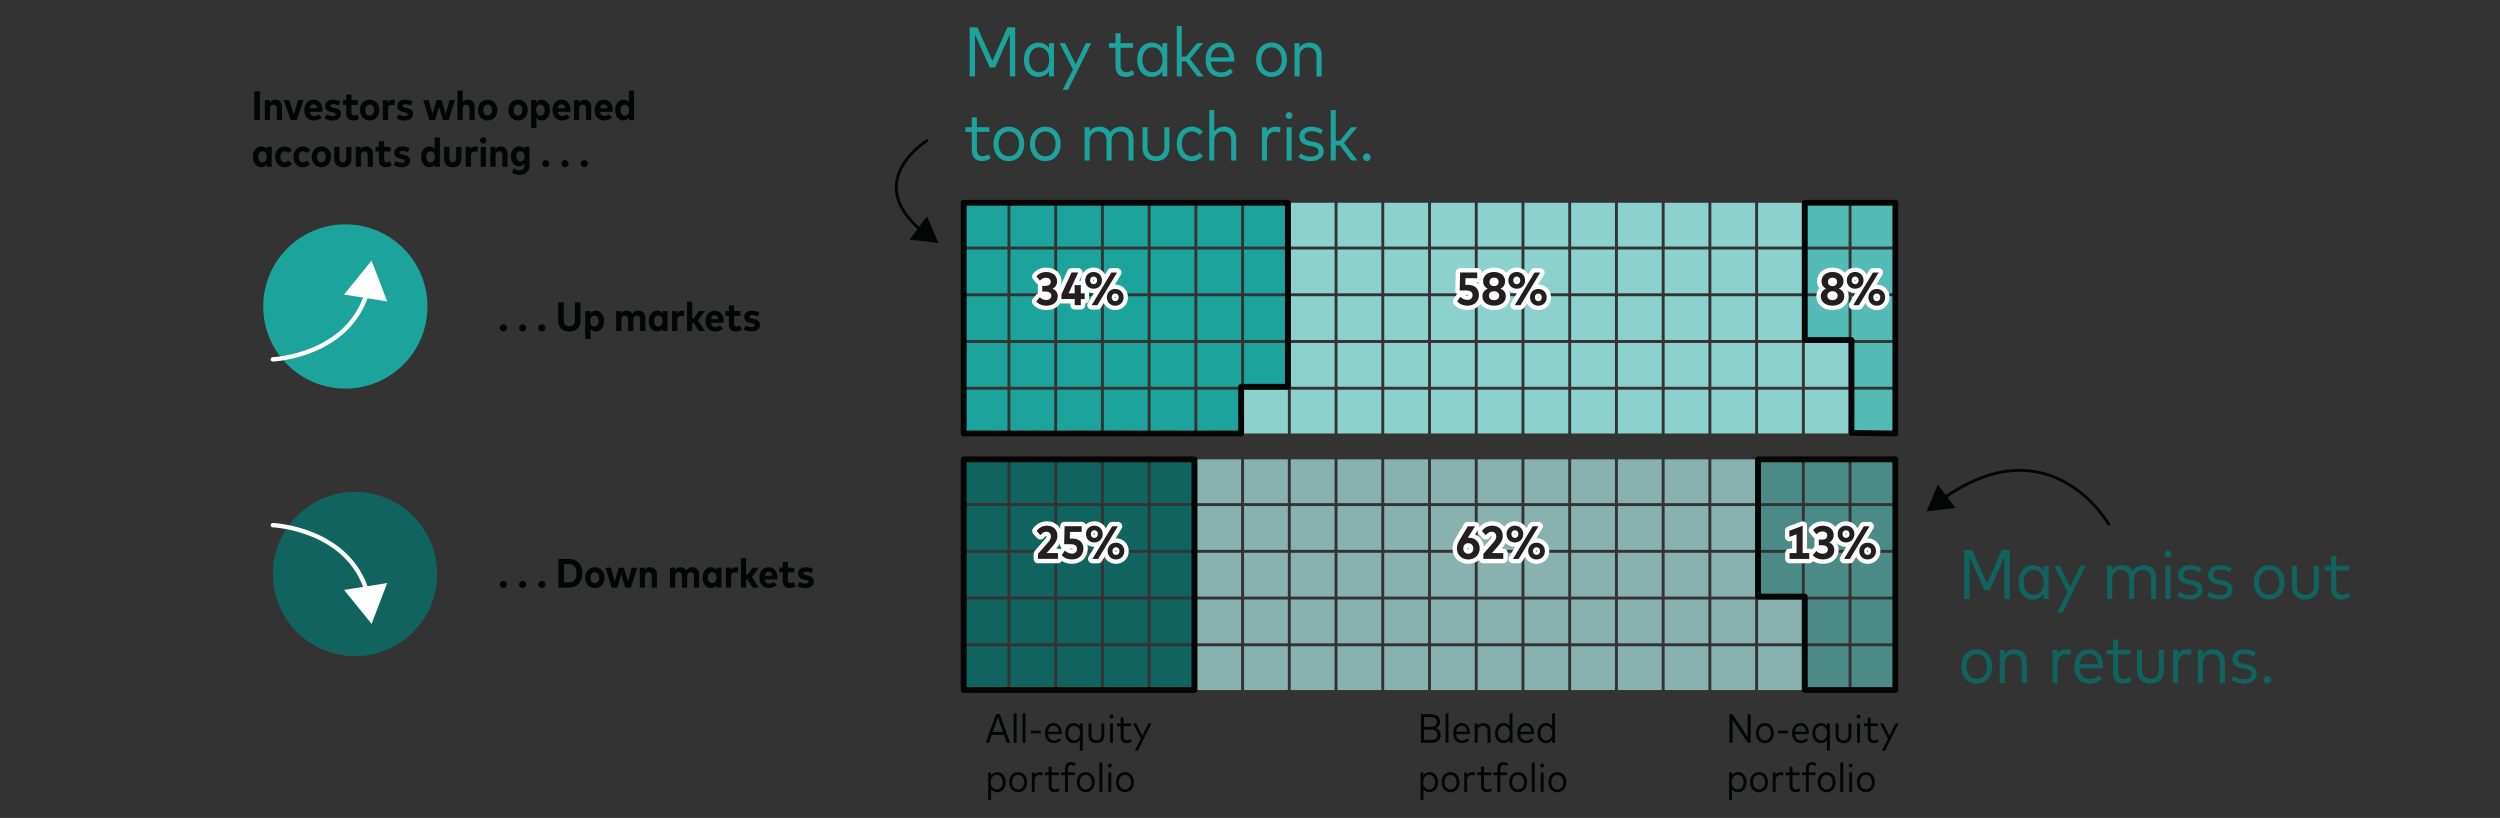 <?xml version="1.0" encoding="utf-8"?>
<!-- Generator: Adobe Illustrator 28.3.0, SVG Export Plug-In . SVG Version: 6.00 Build 0)  -->
<svg version="1.1" id="Freshness_Article_Charts" xmlns="http://www.w3.org/2000/svg" xmlns:xlink="http://www.w3.org/1999/xlink"
	 x="0px" y="0px" viewBox="0 0 856 280.05" style="enable-background:new 0 0 856 280.05;" xml:space="preserve">
<rect x="0" y="0" width="856" height="280.05" fill="#333333" stroke="none"/>
<g>
	
		<rect x="329.96" y="133.43" transform="matrix(6.123234e-17 -1 1 6.123234e-17 196.535 478.386)" style="fill:#1BA39C;" width="15" height="15"/>
	
		<rect x="329.96" y="117.43" transform="matrix(6.123234e-17 -1 1 6.123234e-17 212.535 462.386)" style="fill:#1BA39C;" width="15" height="15"/>
	
		<rect x="329.96" y="101.43" transform="matrix(6.123234e-17 -1 1 6.123234e-17 228.535 446.386)" style="fill:#1BA39C;" width="15" height="15"/>
	
		<rect x="329.96" y="85.43" transform="matrix(6.123234e-17 -1 1 6.123234e-17 244.535 430.386)" style="fill:#1BA39C;" width="15" height="15"/>
	
		<rect x="329.96" y="69.43" transform="matrix(6.123234e-17 -1 1 6.123234e-17 260.535 414.386)" style="fill:#1BA39C;" width="15" height="15"/>
	
		<rect x="345.96" y="133.43" transform="matrix(6.123234e-17 -1 1 6.123234e-17 212.535 494.386)" style="fill:#1BA39C;" width="15" height="15"/>
	
		<rect x="345.96" y="117.43" transform="matrix(6.123234e-17 -1 1 6.123234e-17 228.535 478.386)" style="fill:#1BA39C;" width="15" height="15"/>
	
		<rect x="345.96" y="101.43" transform="matrix(6.123234e-17 -1 1 6.123234e-17 244.535 462.386)" style="fill:#1BA39C;" width="15" height="15"/>
	
		<rect x="345.96" y="85.43" transform="matrix(6.123234e-17 -1 1 6.123234e-17 260.535 446.386)" style="fill:#1BA39C;" width="15" height="15"/>
	
		<rect x="345.96" y="69.43" transform="matrix(6.123234e-17 -1 1 6.123234e-17 276.535 430.386)" style="fill:#1BA39C;" width="15" height="15"/>
	
		<rect x="361.96" y="133.43" transform="matrix(6.123234e-17 -1 1 6.123234e-17 228.535 510.386)" style="fill:#1BA39C;" width="15" height="15"/>
	
		<rect x="361.96" y="117.43" transform="matrix(6.123234e-17 -1 1 6.123234e-17 244.535 494.386)" style="fill:#1BA39C;" width="15" height="15"/>
	
		<rect x="361.96" y="101.43" transform="matrix(6.123234e-17 -1 1 6.123234e-17 260.535 478.386)" style="fill:#1BA39C;" width="15" height="15"/>
	
		<rect x="361.96" y="85.43" transform="matrix(6.123234e-17 -1 1 6.123234e-17 276.535 462.386)" style="fill:#1BA39C;" width="15" height="15"/>
	
		<rect x="361.96" y="69.43" transform="matrix(6.123234e-17 -1 1 6.123234e-17 292.535 446.386)" style="fill:#1BA39C;" width="15" height="15"/>
	
		<rect x="377.96" y="133.43" transform="matrix(6.123234e-17 -1 1 6.123234e-17 244.535 526.386)" style="fill:#1BA39C;" width="15" height="15"/>
	
		<rect x="377.96" y="117.43" transform="matrix(6.123234e-17 -1 1 6.123234e-17 260.535 510.386)" style="fill:#1BA39C;" width="15" height="15"/>
	
		<rect x="377.96" y="101.43" transform="matrix(6.123234e-17 -1 1 6.123234e-17 276.535 494.386)" style="fill:#1BA39C;" width="15" height="15"/>
	
		<rect x="377.96" y="85.43" transform="matrix(6.123234e-17 -1 1 6.123234e-17 292.535 478.386)" style="fill:#1BA39C;" width="15" height="15"/>
	
		<rect x="377.96" y="69.43" transform="matrix(6.123234e-17 -1 1 6.123234e-17 308.535 462.386)" style="fill:#1BA39C;" width="15" height="15"/>
	
		<rect x="393.96" y="133.43" transform="matrix(6.123234e-17 -1 1 6.123234e-17 260.535 542.386)" style="fill:#1BA39C;" width="15" height="15"/>
	
		<rect x="393.96" y="117.43" transform="matrix(6.123234e-17 -1 1 6.123234e-17 276.535 526.386)" style="fill:#1BA39C;" width="15" height="15"/>
	
		<rect x="393.96" y="101.43" transform="matrix(6.123234e-17 -1 1 6.123234e-17 292.535 510.386)" style="fill:#1BA39C;" width="15" height="15"/>
	
		<rect x="393.96" y="85.43" transform="matrix(6.123234e-17 -1 1 6.123234e-17 308.535 494.386)" style="fill:#1BA39C;" width="15" height="15"/>
	
		<rect x="393.96" y="69.43" transform="matrix(6.123234e-17 -1 1 6.123234e-17 324.535 478.386)" style="fill:#1BA39C;" width="15" height="15"/>
	
		<rect x="409.96" y="133.43" transform="matrix(6.123234e-17 -1 1 6.123234e-17 276.535 558.386)" style="fill:#1BA39C;" width="15" height="15"/>
	
		<rect x="409.96" y="117.43" transform="matrix(6.123234e-17 -1 1 6.123234e-17 292.535 542.386)" style="fill:#1BA39C;" width="15" height="15"/>
	
		<rect x="409.96" y="101.43" transform="matrix(6.123234e-17 -1 1 6.123234e-17 308.535 526.386)" style="fill:#1BA39C;" width="15" height="15"/>
	
		<rect x="409.96" y="85.43" transform="matrix(6.123234e-17 -1 1 6.123234e-17 324.535 510.386)" style="fill:#1BA39C;" width="15" height="15"/>
	
		<rect x="409.96" y="69.43" transform="matrix(6.123234e-17 -1 1 6.123234e-17 340.535 494.386)" style="fill:#1BA39C;" width="15" height="15"/>
	
		<rect x="425.96" y="133.43" transform="matrix(6.123234e-17 -1 1 6.123234e-17 292.535 574.386)" style="fill:#8DD1CE;" width="15" height="15"/>
	
		<rect x="425.96" y="117.43" transform="matrix(6.123234e-17 -1 1 6.123234e-17 308.535 558.386)" style="fill:#1BA39C;" width="15" height="15"/>
	
		<rect x="425.96" y="101.43" transform="matrix(6.123234e-17 -1 1 6.123234e-17 324.535 542.386)" style="fill:#1BA39C;" width="15" height="15"/>
	
		<rect x="425.96" y="85.43" transform="matrix(6.123234e-17 -1 1 6.123234e-17 340.535 526.386)" style="fill:#1BA39C;" width="15" height="15"/>
	
		<rect x="425.96" y="69.43" transform="matrix(6.123234e-17 -1 1 6.123234e-17 356.535 510.386)" style="fill:#1BA39C;" width="15" height="15"/>
	
		<rect x="441.96" y="133.43" transform="matrix(6.123234e-17 -1 1 6.123234e-17 308.535 590.386)" style="fill:#8DD1CE;" width="15" height="15"/>
	
		<rect x="441.96" y="117.43" transform="matrix(6.123234e-17 -1 1 6.123234e-17 324.535 574.386)" style="fill:#8DD1CE;" width="15" height="15"/>
	
		<rect x="441.96" y="101.43" transform="matrix(6.123234e-17 -1 1 6.123234e-17 340.535 558.386)" style="fill:#8DD1CE;" width="15" height="15"/>
	
		<rect x="441.96" y="85.43" transform="matrix(6.123234e-17 -1 1 6.123234e-17 356.535 542.386)" style="fill:#8DD1CE;" width="15" height="15"/>
	
		<rect x="441.96" y="69.43" transform="matrix(6.123234e-17 -1 1 6.123234e-17 372.535 526.386)" style="fill:#8DD1CE;" width="15" height="15"/>
	
		<rect x="457.96" y="133.43" transform="matrix(6.123234e-17 -1 1 6.123234e-17 324.535 606.386)" style="fill:#8DD1CE;" width="15" height="15"/>
	
		<rect x="457.96" y="117.43" transform="matrix(6.123234e-17 -1 1 6.123234e-17 340.535 590.386)" style="fill:#8DD1CE;" width="15" height="15"/>
	
		<rect x="457.96" y="101.43" transform="matrix(6.123234e-17 -1 1 6.123234e-17 356.535 574.386)" style="fill:#8DD1CE;" width="15" height="15"/>
	
		<rect x="457.96" y="85.43" transform="matrix(6.123234e-17 -1 1 6.123234e-17 372.535 558.386)" style="fill:#8DD1CE;" width="15" height="15"/>
	
		<rect x="457.96" y="69.43" transform="matrix(6.123234e-17 -1 1 6.123234e-17 388.535 542.386)" style="fill:#8DD1CE;" width="15" height="15"/>
	
		<rect x="473.96" y="133.43" transform="matrix(6.123234e-17 -1 1 6.123234e-17 340.535 622.386)" style="fill:#8DD1CE;" width="15" height="15"/>
	
		<rect x="473.96" y="117.43" transform="matrix(6.123234e-17 -1 1 6.123234e-17 356.535 606.386)" style="fill:#8DD1CE;" width="15" height="15"/>
	
		<rect x="473.96" y="101.43" transform="matrix(6.123234e-17 -1 1 6.123234e-17 372.535 590.386)" style="fill:#8DD1CE;" width="15" height="15"/>
	
		<rect x="473.96" y="85.43" transform="matrix(6.123234e-17 -1 1 6.123234e-17 388.535 574.386)" style="fill:#8DD1CE;" width="15" height="15"/>
	
		<rect x="473.96" y="69.43" transform="matrix(6.123234e-17 -1 1 6.123234e-17 404.535 558.386)" style="fill:#8DD1CE;" width="15" height="15"/>
	
		<rect x="489.96" y="133.43" transform="matrix(6.123234e-17 -1 1 6.123234e-17 356.535 638.386)" style="fill:#8DD1CE;" width="15" height="15"/>
	
		<rect x="489.96" y="117.43" transform="matrix(6.123234e-17 -1 1 6.123234e-17 372.535 622.386)" style="fill:#8DD1CE;" width="15" height="15"/>
	
		<rect x="489.96" y="101.43" transform="matrix(6.123234e-17 -1 1 6.123234e-17 388.535 606.386)" style="fill:#8DD1CE;" width="15" height="15"/>
	
		<rect x="489.96" y="85.43" transform="matrix(6.123234e-17 -1 1 6.123234e-17 404.535 590.386)" style="fill:#8DD1CE;" width="15" height="15"/>
	
		<rect x="489.96" y="69.43" transform="matrix(6.123234e-17 -1 1 6.123234e-17 420.535 574.386)" style="fill:#8DD1CE;" width="15" height="15"/>
	
		<rect x="505.96" y="133.43" transform="matrix(6.123234e-17 -1 1 6.123234e-17 372.535 654.386)" style="fill:#8DD1CE;" width="15" height="15"/>
	
		<rect x="505.96" y="117.43" transform="matrix(6.123234e-17 -1 1 6.123234e-17 388.535 638.386)" style="fill:#8DD1CE;" width="15" height="15"/>
	
		<rect x="505.96" y="101.43" transform="matrix(6.123234e-17 -1 1 6.123234e-17 404.535 622.386)" style="fill:#8DD1CE;" width="15" height="15"/>
	
		<rect x="505.96" y="85.43" transform="matrix(6.123234e-17 -1 1 6.123234e-17 420.535 606.386)" style="fill:#8DD1CE;" width="15" height="15"/>
	
		<rect x="505.96" y="69.43" transform="matrix(6.123234e-17 -1 1 6.123234e-17 436.535 590.386)" style="fill:#8DD1CE;" width="15" height="15"/>
	
		<rect x="521.96" y="133.43" transform="matrix(6.123234e-17 -1 1 6.123234e-17 388.535 670.386)" style="fill:#8DD1CE;" width="15" height="15"/>
	
		<rect x="521.96" y="117.43" transform="matrix(6.123234e-17 -1 1 6.123234e-17 404.535 654.386)" style="fill:#8DD1CE;" width="15" height="15"/>
	
		<rect x="521.96" y="101.43" transform="matrix(6.123234e-17 -1 1 6.123234e-17 420.535 638.386)" style="fill:#8DD1CE;" width="15" height="15"/>
	
		<rect x="521.96" y="85.43" transform="matrix(6.123234e-17 -1 1 6.123234e-17 436.535 622.386)" style="fill:#8DD1CE;" width="15" height="15"/>
	
		<rect x="521.96" y="69.43" transform="matrix(6.123234e-17 -1 1 6.123234e-17 452.535 606.386)" style="fill:#8DD1CE;" width="15" height="15"/>
	
		<rect x="537.96" y="133.43" transform="matrix(6.123234e-17 -1 1 6.123234e-17 404.535 686.386)" style="fill:#8DD1CE;" width="15" height="15"/>
	
		<rect x="537.96" y="117.43" transform="matrix(6.123234e-17 -1 1 6.123234e-17 420.535 670.386)" style="fill:#8DD1CE;" width="15" height="15"/>
	
		<rect x="537.96" y="101.43" transform="matrix(6.123234e-17 -1 1 6.123234e-17 436.535 654.386)" style="fill:#8DD1CE;" width="15" height="15"/>
	
		<rect x="537.96" y="85.43" transform="matrix(6.123234e-17 -1 1 6.123234e-17 452.535 638.386)" style="fill:#8DD1CE;" width="15" height="15"/>
	
		<rect x="537.96" y="69.43" transform="matrix(6.123234e-17 -1 1 6.123234e-17 468.535 622.386)" style="fill:#8DD1CE;" width="15" height="15"/>
	
		<rect x="553.96" y="133.43" transform="matrix(6.123234e-17 -1 1 6.123234e-17 420.535 702.386)" style="fill:#8DD1CE;" width="15" height="15"/>
	
		<rect x="553.96" y="117.43" transform="matrix(6.123234e-17 -1 1 6.123234e-17 436.535 686.386)" style="fill:#8DD1CE;" width="15" height="15"/>
	
		<rect x="553.96" y="101.43" transform="matrix(6.123234e-17 -1 1 6.123234e-17 452.535 670.386)" style="fill:#8DD1CE;" width="15" height="15"/>
	
		<rect x="553.96" y="85.43" transform="matrix(6.123234e-17 -1 1 6.123234e-17 468.535 654.386)" style="fill:#8DD1CE;" width="15" height="15"/>
	
		<rect x="553.96" y="69.43" transform="matrix(6.123234e-17 -1 1 6.123234e-17 484.535 638.386)" style="fill:#8DD1CE;" width="15" height="15"/>
	
		<rect x="569.96" y="133.43" transform="matrix(6.123234e-17 -1 1 6.123234e-17 436.535 718.386)" style="fill:#8DD1CE;" width="15" height="15"/>
	
		<rect x="569.96" y="117.43" transform="matrix(6.123234e-17 -1 1 6.123234e-17 452.535 702.386)" style="fill:#8DD1CE;" width="15" height="15"/>
	
		<rect x="569.96" y="101.43" transform="matrix(6.123234e-17 -1 1 6.123234e-17 468.535 686.386)" style="fill:#8DD1CE;" width="15" height="15"/>
	
		<rect x="569.96" y="85.43" transform="matrix(6.123234e-17 -1 1 6.123234e-17 484.535 670.386)" style="fill:#8DD1CE;" width="15" height="15"/>
	
		<rect x="569.96" y="69.43" transform="matrix(6.123234e-17 -1 1 6.123234e-17 500.535 654.386)" style="fill:#8DD1CE;" width="15" height="15"/>
	
		<rect x="585.96" y="133.43" transform="matrix(6.123234e-17 -1 1 6.123234e-17 452.535 734.386)" style="fill:#8DD1CE;" width="15" height="15"/>
	
		<rect x="585.96" y="117.43" transform="matrix(6.123234e-17 -1 1 6.123234e-17 468.535 718.386)" style="fill:#8DD1CE;" width="15" height="15"/>
	
		<rect x="585.96" y="101.43" transform="matrix(6.123234e-17 -1 1 6.123234e-17 484.535 702.386)" style="fill:#8DD1CE;" width="15" height="15"/>
	
		<rect x="585.96" y="85.43" transform="matrix(6.123234e-17 -1 1 6.123234e-17 500.535 686.386)" style="fill:#8DD1CE;" width="15" height="15"/>
	
		<rect x="585.96" y="69.43" transform="matrix(6.123234e-17 -1 1 6.123234e-17 516.535 670.386)" style="fill:#8DD1CE;" width="15" height="15"/>
	
		<rect x="601.96" y="133.43" transform="matrix(6.123234e-17 -1 1 6.123234e-17 468.535 750.386)" style="fill:#8DD1CE;" width="15" height="15"/>
	
		<rect x="601.96" y="117.43" transform="matrix(6.123234e-17 -1 1 6.123234e-17 484.535 734.386)" style="fill:#8DD1CE;" width="15" height="15"/>
	
		<rect x="601.96" y="101.43" transform="matrix(6.123234e-17 -1 1 6.123234e-17 500.535 718.386)" style="fill:#8DD1CE;" width="15" height="15"/>
	
		<rect x="601.96" y="85.43" transform="matrix(6.123234e-17 -1 1 6.123234e-17 516.535 702.386)" style="fill:#8DD1CE;" width="15" height="15"/>
	
		<rect x="601.96" y="69.43" transform="matrix(6.123234e-17 -1 1 6.123234e-17 532.535 686.386)" style="fill:#8DD1CE;" width="15" height="15"/>
	
		<rect x="617.96" y="133.43" transform="matrix(6.123234e-17 -1 1 6.123234e-17 484.535 766.386)" style="fill:#8DD1CE;" width="15" height="15"/>
	
		<rect x="617.96" y="117.43" transform="matrix(6.123234e-17 -1 1 6.123234e-17 500.535 750.386)" style="fill:#8DD1CE;" width="15" height="15"/>
	
		<rect x="617.96" y="101.43" transform="matrix(6.123234e-17 -1 1 6.123234e-17 516.535 734.386)" style="fill:#54BAB5;" width="15" height="15"/>
	
		<rect x="617.96" y="85.43" transform="matrix(6.123234e-17 -1 1 6.123234e-17 532.535 718.386)" style="fill:#54BAB5;" width="15" height="15"/>
	
		<rect x="617.96" y="69.43" transform="matrix(6.123234e-17 -1 1 6.123234e-17 548.535 702.386)" style="fill:#54BAB5;" width="15" height="15"/>
	
		<rect x="633.96" y="133.43" transform="matrix(6.123234e-17 -1 1 6.123234e-17 500.535 782.386)" style="fill:#54BAB5;" width="15" height="15"/>
	
		<rect x="633.96" y="117.43" transform="matrix(6.123234e-17 -1 1 6.123234e-17 516.535 766.386)" style="fill:#54BAB5;" width="15" height="15"/>
	
		<rect x="633.96" y="101.43" transform="matrix(6.123234e-17 -1 1 6.123234e-17 532.535 750.386)" style="fill:#54BAB5;" width="15" height="15"/>
	
		<rect x="633.96" y="85.43" transform="matrix(6.123234e-17 -1 1 6.123234e-17 548.535 734.386)" style="fill:#54BAB5;" width="15" height="15"/>
	
		<rect x="633.96" y="69.43" transform="matrix(6.123234e-17 -1 1 6.123234e-17 564.535 718.386)" style="fill:#54BAB5;" width="15" height="15"/>
	
		<rect x="329.96" y="221.27" transform="matrix(6.123234e-17 -1 1 6.123234e-17 108.688 566.233)" style="fill:#11635F;" width="15" height="15"/>
	
		<rect x="329.96" y="205.27" transform="matrix(6.123234e-17 -1 1 6.123234e-17 124.688 550.233)" style="fill:#11635F;" width="15" height="15"/>
	
		<rect x="329.96" y="189.27" transform="matrix(6.123234e-17 -1 1 6.123234e-17 140.688 534.233)" style="fill:#11635F;" width="15" height="15"/>
	
		<rect x="329.96" y="173.27" transform="matrix(6.123234e-17 -1 1 6.123234e-17 156.688 518.233)" style="fill:#11635F;" width="15" height="15"/>
	
		<rect x="329.96" y="157.27" transform="matrix(6.123234e-17 -1 1 6.123234e-17 172.688 502.233)" style="fill:#11635F;" width="15" height="15"/>
	
		<rect x="345.96" y="221.27" transform="matrix(6.123234e-17 -1 1 6.123234e-17 124.688 582.233)" style="fill:#11635F;" width="15" height="15"/>
	
		<rect x="345.96" y="205.27" transform="matrix(6.123234e-17 -1 1 6.123234e-17 140.688 566.233)" style="fill:#11635F;" width="15" height="15"/>
	
		<rect x="345.96" y="189.27" transform="matrix(6.123234e-17 -1 1 6.123234e-17 156.688 550.233)" style="fill:#11635F;" width="15" height="15"/>
	
		<rect x="345.96" y="173.27" transform="matrix(6.123234e-17 -1 1 6.123234e-17 172.688 534.233)" style="fill:#11635F;" width="15" height="15"/>
	
		<rect x="345.96" y="157.27" transform="matrix(6.123234e-17 -1 1 6.123234e-17 188.688 518.233)" style="fill:#11635F;" width="15" height="15"/>
	
		<rect x="361.96" y="221.27" transform="matrix(6.123234e-17 -1 1 6.123234e-17 140.688 598.233)" style="fill:#11635F;" width="15" height="15"/>
	
		<rect x="361.96" y="205.27" transform="matrix(6.123234e-17 -1 1 6.123234e-17 156.688 582.233)" style="fill:#11635F;" width="15" height="15"/>
	
		<rect x="361.96" y="189.27" transform="matrix(6.123234e-17 -1 1 6.123234e-17 172.688 566.233)" style="fill:#11635F;" width="15" height="15"/>
	
		<rect x="361.96" y="173.27" transform="matrix(6.123234e-17 -1 1 6.123234e-17 188.688 550.233)" style="fill:#11635F;" width="15" height="15"/>
	
		<rect x="361.96" y="157.27" transform="matrix(6.123234e-17 -1 1 6.123234e-17 204.688 534.233)" style="fill:#11635F;" width="15" height="15"/>
	
		<rect x="377.96" y="221.27" transform="matrix(6.123234e-17 -1 1 6.123234e-17 156.688 614.233)" style="fill:#11635F;" width="15" height="15"/>
	
		<rect x="377.96" y="205.27" transform="matrix(6.123234e-17 -1 1 6.123234e-17 172.688 598.233)" style="fill:#11635F;" width="15" height="15"/>
	
		<rect x="377.96" y="189.27" transform="matrix(6.123234e-17 -1 1 6.123234e-17 188.688 582.233)" style="fill:#11635F;" width="15" height="15"/>
	
		<rect x="377.96" y="173.27" transform="matrix(6.123234e-17 -1 1 6.123234e-17 204.688 566.233)" style="fill:#11635F;" width="15" height="15"/>
	
		<rect x="377.96" y="157.27" transform="matrix(6.123234e-17 -1 1 6.123234e-17 220.688 550.233)" style="fill:#11635F;" width="15" height="15"/>
	
		<rect x="393.96" y="221.27" transform="matrix(6.123234e-17 -1 1 6.123234e-17 172.688 630.233)" style="fill:#11635F;" width="15" height="15"/>
	
		<rect x="393.96" y="205.27" transform="matrix(6.123234e-17 -1 1 6.123234e-17 188.688 614.233)" style="fill:#11635F;" width="15" height="15"/>
	
		<rect x="393.96" y="189.27" transform="matrix(6.123234e-17 -1 1 6.123234e-17 204.688 598.233)" style="fill:#11635F;" width="15" height="15"/>
	
		<rect x="393.96" y="173.27" transform="matrix(6.123234e-17 -1 1 6.123234e-17 220.688 582.233)" style="fill:#11635F;" width="15" height="15"/>
	
		<rect x="393.96" y="157.27" transform="matrix(6.123234e-17 -1 1 6.123234e-17 236.688 566.233)" style="fill:#11635F;" width="15" height="15"/>
	
		<rect x="409.96" y="221.27" transform="matrix(6.123234e-17 -1 1 6.123234e-17 188.688 646.233)" style="fill:#88B1AF;" width="15" height="15"/>
	
		<rect x="409.96" y="205.27" transform="matrix(6.123234e-17 -1 1 6.123234e-17 204.688 630.233)" style="fill:#88B1AF;" width="15" height="15"/>
	
		<rect x="409.96" y="189.27" transform="matrix(6.123234e-17 -1 1 6.123234e-17 220.688 614.233)" style="fill:#88B1AF;" width="15" height="15"/>
	
		<rect x="409.96" y="173.27" transform="matrix(6.123234e-17 -1 1 6.123234e-17 236.688 598.233)" style="fill:#88B1AF;" width="15" height="15"/>
	
		<rect x="409.96" y="157.27" transform="matrix(6.123234e-17 -1 1 6.123234e-17 252.688 582.233)" style="fill:#88B1AF;" width="15" height="15"/>
	
		<rect x="425.96" y="221.27" transform="matrix(6.123234e-17 -1 1 6.123234e-17 204.688 662.233)" style="fill:#88B1AF;" width="15" height="15"/>
	
		<rect x="425.96" y="205.27" transform="matrix(6.123234e-17 -1 1 6.123234e-17 220.688 646.233)" style="fill:#88B1AF;" width="15" height="15"/>
	
		<rect x="425.96" y="189.27" transform="matrix(6.123234e-17 -1 1 6.123234e-17 236.688 630.233)" style="fill:#88B1AF;" width="15" height="15"/>
	
		<rect x="425.96" y="173.27" transform="matrix(6.123234e-17 -1 1 6.123234e-17 252.688 614.233)" style="fill:#88B1AF;" width="15" height="15"/>
	
		<rect x="425.96" y="157.27" transform="matrix(6.123234e-17 -1 1 6.123234e-17 268.688 598.233)" style="fill:#88B1AF;" width="15" height="15"/>
	
		<rect x="441.96" y="221.27" transform="matrix(6.123234e-17 -1 1 6.123234e-17 220.688 678.233)" style="fill:#88B1AF;" width="15" height="15"/>
	
		<rect x="441.96" y="205.27" transform="matrix(6.123234e-17 -1 1 6.123234e-17 236.688 662.233)" style="fill:#88B1AF;" width="15" height="15"/>
	
		<rect x="441.96" y="189.27" transform="matrix(6.123234e-17 -1 1 6.123234e-17 252.688 646.233)" style="fill:#88B1AF;" width="15" height="15"/>
	
		<rect x="441.96" y="173.27" transform="matrix(6.123234e-17 -1 1 6.123234e-17 268.688 630.233)" style="fill:#88B1AF;" width="15" height="15"/>
	
		<rect x="441.96" y="157.27" transform="matrix(6.123234e-17 -1 1 6.123234e-17 284.688 614.233)" style="fill:#88B1AF;" width="15" height="15"/>
	
		<rect x="457.96" y="221.27" transform="matrix(6.123234e-17 -1 1 6.123234e-17 236.688 694.233)" style="fill:#88B1AF;" width="15" height="15"/>
	
		<rect x="457.96" y="205.27" transform="matrix(6.123234e-17 -1 1 6.123234e-17 252.688 678.233)" style="fill:#88B1AF;" width="15" height="15"/>
	
		<rect x="457.96" y="189.27" transform="matrix(6.123234e-17 -1 1 6.123234e-17 268.688 662.233)" style="fill:#88B1AF;" width="15" height="15"/>
	
		<rect x="457.96" y="173.27" transform="matrix(6.123234e-17 -1 1 6.123234e-17 284.688 646.233)" style="fill:#88B1AF;" width="15" height="15"/>
	
		<rect x="457.96" y="157.27" transform="matrix(6.123234e-17 -1 1 6.123234e-17 300.688 630.233)" style="fill:#88B1AF;" width="15" height="15"/>
	
		<rect x="473.96" y="221.27" transform="matrix(6.123234e-17 -1 1 6.123234e-17 252.688 710.233)" style="fill:#88B1AF;" width="15" height="15"/>
	
		<rect x="473.96" y="205.27" transform="matrix(6.123234e-17 -1 1 6.123234e-17 268.688 694.233)" style="fill:#88B1AF;" width="15" height="15"/>
	
		<rect x="473.96" y="189.27" transform="matrix(6.123234e-17 -1 1 6.123234e-17 284.688 678.233)" style="fill:#88B1AF;" width="15" height="15"/>
	
		<rect x="473.96" y="173.27" transform="matrix(6.123234e-17 -1 1 6.123234e-17 300.688 662.233)" style="fill:#88B1AF;" width="15" height="15"/>
	
		<rect x="473.96" y="157.27" transform="matrix(6.123234e-17 -1 1 6.123234e-17 316.688 646.233)" style="fill:#88B1AF;" width="15" height="15"/>
	
		<rect x="489.96" y="221.27" transform="matrix(6.123234e-17 -1 1 6.123234e-17 268.688 726.233)" style="fill:#88B1AF;" width="15" height="15"/>
	
		<rect x="489.96" y="205.27" transform="matrix(6.123234e-17 -1 1 6.123234e-17 284.688 710.233)" style="fill:#88B1AF;" width="15" height="15"/>
	
		<rect x="489.96" y="189.27" transform="matrix(6.123234e-17 -1 1 6.123234e-17 300.688 694.233)" style="fill:#88B1AF;" width="15" height="15"/>
	
		<rect x="489.96" y="173.27" transform="matrix(6.123234e-17 -1 1 6.123234e-17 316.688 678.233)" style="fill:#88B1AF;" width="15" height="15"/>
	
		<rect x="489.96" y="157.27" transform="matrix(6.123234e-17 -1 1 6.123234e-17 332.688 662.233)" style="fill:#88B1AF;" width="15" height="15"/>
	
		<rect x="505.96" y="221.27" transform="matrix(6.123234e-17 -1 1 6.123234e-17 284.688 742.233)" style="fill:#88B1AF;" width="15" height="15"/>
	
		<rect x="505.96" y="205.27" transform="matrix(6.123234e-17 -1 1 6.123234e-17 300.688 726.233)" style="fill:#88B1AF;" width="15" height="15"/>
	
		<rect x="505.96" y="189.27" transform="matrix(6.123234e-17 -1 1 6.123234e-17 316.688 710.233)" style="fill:#88B1AF;" width="15" height="15"/>
	
		<rect x="505.96" y="173.27" transform="matrix(6.123234e-17 -1 1 6.123234e-17 332.688 694.233)" style="fill:#88B1AF;" width="15" height="15"/>
	
		<rect x="505.96" y="157.27" transform="matrix(6.123234e-17 -1 1 6.123234e-17 348.688 678.233)" style="fill:#88B1AF;" width="15" height="15"/>
	
		<rect x="521.96" y="221.27" transform="matrix(6.123234e-17 -1 1 6.123234e-17 300.688 758.233)" style="fill:#88B1AF;" width="15" height="15"/>
	
		<rect x="521.96" y="205.27" transform="matrix(6.123234e-17 -1 1 6.123234e-17 316.688 742.233)" style="fill:#88B1AF;" width="15" height="15"/>
	
		<rect x="521.96" y="189.27" transform="matrix(6.123234e-17 -1 1 6.123234e-17 332.688 726.233)" style="fill:#88B1AF;" width="15" height="15"/>
	
		<rect x="521.96" y="173.27" transform="matrix(6.123234e-17 -1 1 6.123234e-17 348.688 710.233)" style="fill:#88B1AF;" width="15" height="15"/>
	
		<rect x="521.96" y="157.27" transform="matrix(6.123234e-17 -1 1 6.123234e-17 364.688 694.233)" style="fill:#88B1AF;" width="15" height="15"/>
	
		<rect x="537.96" y="221.27" transform="matrix(6.123234e-17 -1 1 6.123234e-17 316.688 774.233)" style="fill:#88B1AF;" width="15" height="15"/>
	
		<rect x="537.96" y="205.27" transform="matrix(6.123234e-17 -1 1 6.123234e-17 332.688 758.233)" style="fill:#88B1AF;" width="15" height="15"/>
	
		<rect x="537.96" y="189.27" transform="matrix(6.123234e-17 -1 1 6.123234e-17 348.688 742.233)" style="fill:#88B1AF;" width="15" height="15"/>
	
		<rect x="537.96" y="173.27" transform="matrix(6.123234e-17 -1 1 6.123234e-17 364.688 726.233)" style="fill:#88B1AF;" width="15" height="15"/>
	
		<rect x="537.96" y="157.27" transform="matrix(6.123234e-17 -1 1 6.123234e-17 380.688 710.233)" style="fill:#88B1AF;" width="15" height="15"/>
	
		<rect x="553.96" y="221.27" transform="matrix(6.123234e-17 -1 1 6.123234e-17 332.688 790.233)" style="fill:#88B1AF;" width="15" height="15"/>
	
		<rect x="553.96" y="205.27" transform="matrix(6.123234e-17 -1 1 6.123234e-17 348.688 774.233)" style="fill:#88B1AF;" width="15" height="15"/>
	
		<rect x="553.96" y="189.27" transform="matrix(6.123234e-17 -1 1 6.123234e-17 364.688 758.233)" style="fill:#88B1AF;" width="15" height="15"/>
	
		<rect x="553.96" y="173.27" transform="matrix(6.123234e-17 -1 1 6.123234e-17 380.688 742.233)" style="fill:#88B1AF;" width="15" height="15"/>
	
		<rect x="553.96" y="157.27" transform="matrix(6.123234e-17 -1 1 6.123234e-17 396.688 726.233)" style="fill:#88B1AF;" width="15" height="15"/>
	
		<rect x="569.96" y="221.27" transform="matrix(6.123234e-17 -1 1 6.123234e-17 348.688 806.233)" style="fill:#88B1AF;" width="15" height="15"/>
	
		<rect x="569.96" y="205.27" transform="matrix(6.123234e-17 -1 1 6.123234e-17 364.688 790.233)" style="fill:#88B1AF;" width="15" height="15"/>
	
		<rect x="569.96" y="189.27" transform="matrix(6.123234e-17 -1 1 6.123234e-17 380.688 774.233)" style="fill:#88B1AF;" width="15" height="15"/>
	
		<rect x="569.96" y="173.27" transform="matrix(6.123234e-17 -1 1 6.123234e-17 396.688 758.233)" style="fill:#88B1AF;" width="15" height="15"/>
	
		<rect x="569.96" y="157.27" transform="matrix(6.123234e-17 -1 1 6.123234e-17 412.688 742.233)" style="fill:#88B1AF;" width="15" height="15"/>
	
		<rect x="585.96" y="221.27" transform="matrix(6.123234e-17 -1 1 6.123234e-17 364.688 822.233)" style="fill:#88B1AF;" width="15" height="15"/>
	
		<rect x="585.96" y="205.27" transform="matrix(6.123234e-17 -1 1 6.123234e-17 380.688 806.233)" style="fill:#88B1AF;" width="15" height="15"/>
	
		<rect x="585.96" y="189.27" transform="matrix(6.123234e-17 -1 1 6.123234e-17 396.688 790.233)" style="fill:#88B1AF;" width="15" height="15"/>
	
		<rect x="585.96" y="173.27" transform="matrix(6.123234e-17 -1 1 6.123234e-17 412.688 774.233)" style="fill:#88B1AF;" width="15" height="15"/>
	
		<rect x="585.96" y="157.27" transform="matrix(6.123234e-17 -1 1 6.123234e-17 428.688 758.233)" style="fill:#88B1AF;" width="15" height="15"/>
	
		<rect x="601.96" y="221.27" transform="matrix(6.123234e-17 -1 1 6.123234e-17 380.688 838.233)" style="fill:#88B1AF;" width="15" height="15"/>
	
		<rect x="601.96" y="205.27" transform="matrix(6.123234e-17 -1 1 6.123234e-17 396.688 822.233)" style="fill:#88B1AF;" width="15" height="15"/>
	
		<rect x="601.96" y="189.27" transform="matrix(6.123234e-17 -1 1 6.123234e-17 412.688 806.233)" style="fill:#4C8A87;" width="15" height="15"/>
	
		<rect x="601.96" y="173.27" transform="matrix(6.123234e-17 -1 1 6.123234e-17 428.688 790.233)" style="fill:#4C8A87;" width="15" height="15"/>
	
		<rect x="601.96" y="157.27" transform="matrix(6.123234e-17 -1 1 6.123234e-17 444.688 774.233)" style="fill:#4C8A87;" width="15" height="15"/>
	
		<rect x="617.96" y="221.27" transform="matrix(6.123234e-17 -1 1 6.123234e-17 396.688 854.233)" style="fill:#4C8A87;" width="15" height="15"/>
	
		<rect x="617.96" y="205.27" transform="matrix(6.123234e-17 -1 1 6.123234e-17 412.688 838.233)" style="fill:#4C8A87;" width="15" height="15"/>
	
		<rect x="617.96" y="189.27" transform="matrix(6.123234e-17 -1 1 6.123234e-17 428.688 822.233)" style="fill:#4C8A87;" width="15" height="15"/>
	
		<rect x="617.96" y="173.27" transform="matrix(6.123234e-17 -1 1 6.123234e-17 444.688 806.233)" style="fill:#4C8A87;" width="15" height="15"/>
	
		<rect x="617.96" y="157.27" transform="matrix(6.123234e-17 -1 1 6.123234e-17 460.688 790.233)" style="fill:#4C8A87;" width="15" height="15"/>
	
		<rect x="633.96" y="221.27" transform="matrix(6.123234e-17 -1 1 6.123234e-17 412.688 870.233)" style="fill:#4C8A87;" width="15" height="15"/>
	
		<rect x="633.96" y="205.27" transform="matrix(6.123234e-17 -1 1 6.123234e-17 428.688 854.233)" style="fill:#4C8A87;" width="15" height="15"/>
	
		<rect x="633.96" y="189.27" transform="matrix(6.123234e-17 -1 1 6.123234e-17 444.688 838.233)" style="fill:#4C8A87;" width="15" height="15"/>
	
		<rect x="633.96" y="173.27" transform="matrix(6.123234e-17 -1 1 6.123234e-17 460.688 822.233)" style="fill:#4C8A87;" width="15" height="15"/>
	
		<rect x="633.96" y="157.27" transform="matrix(6.123234e-17 -1 1 6.123234e-17 476.688 806.233)" style="fill:#4C8A87;" width="15" height="15"/>
</g>
<g>
	<g>
		<rect x="337.31" y="242.44" style="fill:none;" width="64.3" height="32.82"/>
		<path style="fill:#040505;" d="M337.51,254.34l3.53-9.82h1.3l3.52,9.82h-1.14l-0.94-2.69h-4.21l-0.94,2.69H337.51z M339.92,250.64
			h3.5l-1.75-5L339.92,250.64z"/>
		<path style="fill:#040505;" d="M347.08,254.34v-10.09h1v10.09H347.08z"/>
		<path style="fill:#040505;" d="M350.12,254.34v-10.09h1v10.09H350.12z"/>
		<path style="fill:#040505;" d="M352.96,251.1v-0.92h3.43v0.92H352.96z"/>
		<path style="fill:#040505;" d="M357.8,251.02c0-2.09,1.21-3.45,2.95-3.45c1.64,0,2.8,1.34,2.8,3.43c0,0.13-0.01,0.26-0.02,0.37
			h-4.69c0.12,1.44,0.95,2.17,2.06,2.17c0.76,0,1.37-0.31,1.85-0.79l0.54,0.69c-0.73,0.74-1.57,1-2.46,1
			C359.02,254.45,357.8,253.12,357.8,251.02z M362.53,250.53c-0.1-1.25-0.79-2.05-1.79-2.05c-1.06,0-1.75,0.79-1.88,2.05H362.53z"/>
		<path style="fill:#040505;" d="M369.74,257.02v-3.6c-0.48,0.63-1.19,1.03-2.14,1.03c-1.65,0-2.86-1.39-2.86-3.44
			c0-2.04,1.21-3.44,2.86-3.44c0.97,0,1.68,0.41,2.16,1.05v-0.94h0.99v9.34H369.74z M369.8,251.01c0-1.5-0.83-2.49-2.02-2.49
			c-1.22,0-2.02,1-2.02,2.49c0,1.49,0.8,2.49,2.02,2.49C368.97,253.49,369.8,252.51,369.8,251.01z"/>
		<path style="fill:#040505;" d="M372.72,251.78v-4.1h1v4.02c0,1.2,0.69,1.79,1.69,1.79c0.99,0,1.69-0.59,1.69-1.79v-4.02h1v4.1
			c0,1.79-1.19,2.67-2.69,2.67C373.92,254.45,372.72,253.57,372.72,251.78z"/>
		<path style="fill:#040505;" d="M379.9,245.34c0-0.38,0.29-0.68,0.67-0.68c0.38,0,0.67,0.3,0.67,0.68c0,0.39-0.29,0.67-0.67,0.67
			C380.19,246.01,379.9,245.72,379.9,245.34z M380.08,254.34v-6.65h1v6.65H380.08z"/>
		<path style="fill:#040505;" d="M383.71,252.23v-3.61h-1.29v-0.93h1.29v-1.99h1.02v1.99h2.49v0.93h-2.49v3.56
			c0,0.9,0.48,1.32,1.17,1.32c0.44,0,0.85-0.16,1.18-0.4l0.43,0.79c-0.43,0.34-1.02,0.57-1.74,0.57
			C384.48,254.45,383.71,253.73,383.71,252.23z"/>
		<path style="fill:#040505;" d="M388.55,257.02l2.07-4.07l-2.68-5.27h1.11l2.11,4.23l2.03-4.23h1.08l-4.63,9.34H388.55z"/>
		<path style="fill:#040505;" d="M338.33,273.82v-9.34h0.99v0.93c0.48-0.64,1.2-1.04,2.16-1.04c1.65,0,2.87,1.39,2.87,3.44
			c0,2.05-1.22,3.44-2.87,3.44c-0.95,0-1.67-0.4-2.14-1.02v3.59H338.33z M343.31,267.81c0-1.48-0.8-2.49-2.02-2.49
			c-1.2,0-2.02,0.99-2.02,2.49c0,1.51,0.82,2.49,2.02,2.49C342.51,270.3,343.31,269.29,343.31,267.81z"/>
		<path style="fill:#040505;" d="M345.53,267.81c0-2.04,1.27-3.44,3.07-3.44c1.8,0,3.08,1.39,3.08,3.44c0,2.05-1.28,3.44-3.08,3.44
			C346.8,271.25,345.53,269.85,345.53,267.81z M350.66,267.81c0-1.51-0.86-2.48-2.06-2.48c-1.19,0-2.04,0.97-2.04,2.48
			c0,1.52,0.85,2.49,2.04,2.49C349.79,270.3,350.66,269.32,350.66,267.81z"/>
		<path style="fill:#040505;" d="M353.29,271.14v-6.65h0.97v0.83c0.39-0.62,1-0.95,1.77-0.95c0.39,0,0.71,0.06,0.99,0.2l-0.22,1
			c-0.26-0.13-0.62-0.2-0.95-0.2c-0.94,0-1.56,0.75-1.56,1.87v3.89H353.29z"/>
		<path style="fill:#040505;" d="M359.05,269.03v-3.61h-1.29v-0.93h1.29v-1.99h1.02v1.99h2.49v0.93h-2.49v3.56
			c0,0.9,0.48,1.32,1.17,1.32c0.44,0,0.85-0.16,1.18-0.4l0.43,0.79c-0.43,0.34-1.02,0.57-1.74,0.57
			C359.82,271.25,359.05,270.53,359.05,269.03z"/>
		<path style="fill:#040505;" d="M364.65,271.14v-5.73h-1.35v-0.92h1.35v-1.2c0-1.43,0.64-2.35,2.03-2.35c0.69,0,1.23,0.2,1.64,0.46
			l-0.36,0.83c-0.31-0.19-0.72-0.34-1.16-0.34c-0.8,0-1.14,0.51-1.14,1.39v1.2h2.33v0.92h-2.33v5.73H364.65z"/>
		<path style="fill:#040505;" d="M368.68,267.81c0-2.04,1.27-3.44,3.07-3.44c1.8,0,3.08,1.39,3.08,3.44c0,2.05-1.28,3.44-3.08,3.44
			C369.95,271.25,368.68,269.85,368.68,267.81z M373.81,267.81c0-1.51-0.86-2.48-2.06-2.48c-1.19,0-2.04,0.97-2.04,2.48
			c0,1.52,0.85,2.49,2.04,2.49C372.94,270.3,373.81,269.32,373.81,267.81z"/>
		<path style="fill:#040505;" d="M376.44,271.14v-10.09h1v10.09H376.44z"/>
		<path style="fill:#040505;" d="M379.31,262.14c0-0.38,0.29-0.68,0.67-0.68c0.38,0,0.67,0.3,0.67,0.68c0,0.39-0.29,0.67-0.67,0.67
			C379.59,262.82,379.31,262.52,379.31,262.14z M379.49,271.14v-6.65h1v6.65H379.49z"/>
		<path style="fill:#040505;" d="M382.11,267.81c0-2.04,1.27-3.44,3.07-3.44c1.8,0,3.08,1.39,3.08,3.44c0,2.05-1.28,3.44-3.08,3.44
			C383.38,271.25,382.11,269.85,382.11,267.81z M387.23,267.81c0-1.51-0.86-2.48-2.06-2.48c-1.19,0-2.04,0.97-2.04,2.48
			c0,1.52,0.85,2.49,2.04,2.49C386.37,270.3,387.23,269.32,387.23,267.81z"/>
	</g>
</g>
<g>
	<g>
		<rect x="591" y="242.44" style="fill:none;" width="60.93" height="37.85"/>
		<path style="fill:#040505;" d="M598.44,254.35l-5.2-7.81v7.79h-1.07v-9.82h1.01l5.2,7.82v-7.81h1.07v9.82H598.44z"/>
		<path style="fill:#040505;" d="M601.2,251.01c0-2.04,1.27-3.44,3.07-3.44c1.8,0,3.08,1.39,3.08,3.44c0,2.05-1.28,3.44-3.08,3.44
			C602.48,254.45,601.2,253.05,601.2,251.01z M606.33,251.01c0-1.51-0.86-2.48-2.06-2.48c-1.19,0-2.04,0.97-2.04,2.48
			c0,1.52,0.85,2.49,2.04,2.49C605.47,253.49,606.33,252.52,606.33,251.01z"/>
		<path style="fill:#040505;" d="M608.76,251.1v-0.92h3.43v0.92H608.76z"/>
		<path style="fill:#040505;" d="M613.6,251.02c0-2.09,1.21-3.45,2.95-3.45c1.64,0,2.8,1.34,2.8,3.43c0,0.13-0.01,0.26-0.02,0.37
			h-4.69c0.12,1.44,0.95,2.17,2.06,2.17c0.76,0,1.37-0.31,1.85-0.79l0.54,0.69c-0.73,0.74-1.57,1-2.46,1
			C614.82,254.45,613.6,253.12,613.6,251.02z M618.33,250.53c-0.1-1.25-0.79-2.05-1.79-2.05c-1.06,0-1.75,0.79-1.88,2.05H618.33z"/>
		<path style="fill:#040505;" d="M625.54,257.02v-3.6c-0.48,0.63-1.19,1.03-2.14,1.03c-1.65,0-2.86-1.39-2.86-3.44
			c0-2.04,1.21-3.44,2.86-3.44c0.97,0,1.68,0.41,2.16,1.05v-0.94h0.99v9.34H625.54z M625.6,251.01c0-1.5-0.83-2.49-2.02-2.49
			c-1.22,0-2.02,1-2.02,2.49c0,1.49,0.8,2.49,2.02,2.49C624.77,253.49,625.6,252.51,625.6,251.01z"/>
		<path style="fill:#040505;" d="M628.52,251.78v-4.1h1v4.02c0,1.2,0.69,1.79,1.69,1.79c0.99,0,1.69-0.59,1.69-1.79v-4.02h1v4.1
			c0,1.79-1.19,2.67-2.69,2.67C629.71,254.45,628.52,253.57,628.52,251.78z"/>
		<path style="fill:#040505;" d="M635.7,245.34c0-0.38,0.29-0.68,0.67-0.68c0.38,0,0.67,0.3,0.67,0.68c0,0.39-0.29,0.67-0.67,0.67
			C635.98,246.01,635.7,245.72,635.7,245.34z M635.88,254.34v-6.65h1v6.65H635.88z"/>
		<path style="fill:#040505;" d="M639.51,252.23v-3.61h-1.29v-0.93h1.29v-1.99h1.02v1.99h2.49v0.93h-2.49v3.56
			c0,0.9,0.48,1.32,1.17,1.32c0.44,0,0.85-0.16,1.18-0.4l0.43,0.79c-0.43,0.34-1.02,0.57-1.74,0.57
			C640.28,254.45,639.51,253.73,639.51,252.23z"/>
		<path style="fill:#040505;" d="M644.35,257.02l2.07-4.07l-2.68-5.27h1.11l2.11,4.23l2.03-4.23h1.08l-4.63,9.34H644.35z"/>
		<path style="fill:#040505;" d="M592.02,273.82v-9.34h0.99v0.93c0.48-0.64,1.2-1.04,2.16-1.04c1.65,0,2.87,1.39,2.87,3.44
			c0,2.05-1.22,3.44-2.87,3.44c-0.95,0-1.67-0.4-2.14-1.02v3.59H592.02z M597,267.81c0-1.48-0.8-2.49-2.02-2.49
			c-1.2,0-2.02,0.99-2.02,2.49c0,1.51,0.82,2.49,2.02,2.49C596.19,270.3,597,269.29,597,267.81z"/>
		<path style="fill:#040505;" d="M599.21,267.81c0-2.04,1.27-3.44,3.07-3.44c1.8,0,3.08,1.39,3.08,3.44c0,2.05-1.28,3.44-3.08,3.44
			C600.49,271.25,599.21,269.85,599.21,267.81z M604.34,267.81c0-1.51-0.86-2.48-2.06-2.48c-1.19,0-2.04,0.97-2.04,2.48
			c0,1.52,0.85,2.49,2.04,2.49C603.48,270.3,604.34,269.32,604.34,267.81z"/>
		<path style="fill:#040505;" d="M606.98,271.14v-6.65h0.97v0.83c0.39-0.62,1-0.95,1.77-0.95c0.39,0,0.71,0.06,0.99,0.2l-0.22,1
			c-0.26-0.13-0.62-0.2-0.95-0.2c-0.94,0-1.56,0.75-1.56,1.87v3.89H606.98z"/>
		<path style="fill:#040505;" d="M612.73,269.03v-3.61h-1.29v-0.93h1.29v-1.99h1.02v1.99h2.49v0.93h-2.49v3.56
			c0,0.9,0.48,1.32,1.17,1.32c0.44,0,0.85-0.16,1.18-0.4l0.43,0.79c-0.43,0.34-1.02,0.57-1.74,0.57
			C613.5,271.25,612.73,270.53,612.73,269.03z"/>
		<path style="fill:#040505;" d="M618.33,271.14v-5.73h-1.35v-0.92h1.35v-1.2c0-1.43,0.64-2.35,2.03-2.35c0.69,0,1.23,0.2,1.64,0.46
			l-0.36,0.83c-0.31-0.19-0.72-0.34-1.16-0.34c-0.8,0-1.14,0.51-1.14,1.39v1.2h2.33v0.92h-2.33v5.73H618.33z"/>
		<path style="fill:#040505;" d="M622.36,267.81c0-2.04,1.27-3.44,3.07-3.44c1.8,0,3.08,1.39,3.08,3.44c0,2.05-1.28,3.44-3.08,3.44
			C623.64,271.25,622.36,269.85,622.36,267.81z M627.49,267.81c0-1.51-0.86-2.48-2.06-2.48c-1.19,0-2.04,0.97-2.04,2.48
			c0,1.52,0.85,2.49,2.04,2.49C626.63,270.3,627.49,269.32,627.49,267.81z"/>
		<path style="fill:#040505;" d="M630.13,271.14v-10.09h1v10.09H630.13z"/>
		<path style="fill:#040505;" d="M632.99,262.14c0-0.38,0.29-0.68,0.67-0.68c0.38,0,0.67,0.3,0.67,0.68c0,0.39-0.29,0.67-0.67,0.67
			C633.28,262.82,632.99,262.52,632.99,262.14z M633.17,271.14v-6.65h1v6.65H633.17z"/>
		<path style="fill:#040505;" d="M635.79,267.81c0-2.04,1.27-3.44,3.07-3.44c1.8,0,3.08,1.39,3.08,3.44c0,2.05-1.28,3.44-3.08,3.44
			C637.06,271.25,635.79,269.85,635.79,267.81z M640.92,267.81c0-1.51-0.86-2.48-2.06-2.48c-1.19,0-2.04,0.97-2.04,2.48
			c0,1.52,0.85,2.49,2.04,2.49C640.05,270.3,640.92,269.32,640.92,267.81z"/>
	</g>
</g>
<g>
	<g>
		<rect x="485.36" y="242.44" style="fill:none;" width="73.2" height="31.58"/>
		<path style="fill:#040505;" d="M486.53,254.34v-9.81h3.32c1.92,0,3.24,0.79,3.24,2.6c0,1.16-0.64,1.89-1.62,2.17
			c1.06,0.28,1.81,1.07,1.81,2.33c0,1.84-1.26,2.7-3.28,2.7H486.53z M487.61,248.86h2.22c1.23,0,2.13-0.41,2.13-1.67
			c0-1.25-0.9-1.67-2.14-1.67h-2.21V248.86z M487.61,253.34h2.36c1.32,0,2.18-0.46,2.18-1.75c0-1.28-0.86-1.74-2.19-1.74h-2.35
			V253.34z"/>
		<path style="fill:#040505;" d="M494.95,254.34v-10.09h1v10.09H494.95z"/>
		<path style="fill:#040505;" d="M497.56,251.02c0-2.09,1.21-3.45,2.95-3.45c1.64,0,2.8,1.34,2.8,3.43c0,0.13-0.01,0.26-0.02,0.37
			h-4.69c0.12,1.44,0.95,2.17,2.06,2.17c0.76,0,1.37-0.31,1.85-0.79l0.54,0.69c-0.73,0.74-1.57,1-2.46,1
			C498.78,254.45,497.56,253.12,497.56,251.02z M502.29,250.53c-0.1-1.25-0.79-2.05-1.79-2.05c-1.06,0-1.75,0.79-1.88,2.05H502.29z"
			/>
		<path style="fill:#040505;" d="M504.93,254.34v-6.65h0.99v0.9c0.47-0.71,1.24-1.02,2.03-1.02c1.42,0,2.39,0.93,2.39,2.41v4.36
			h-1.02v-4.06c0-1.11-0.61-1.75-1.65-1.75c-0.97,0-1.72,0.7-1.72,1.79v4.02H504.93z"/>
		<path style="fill:#040505;" d="M511.88,251.01c0-2.04,1.21-3.44,2.86-3.44c0.95,0,1.66,0.38,2.14,0.97v-4.29h1v10.09h-0.99v-0.88
			c-0.48,0.6-1.2,0.99-2.16,0.99C513.1,254.45,511.88,253.05,511.88,251.01z M516.95,251.01c0-1.5-0.83-2.49-2.02-2.49
			c-1.22,0-2.02,1-2.02,2.49c0,1.49,0.8,2.49,2.02,2.49C516.12,253.49,516.95,252.51,516.95,251.01z"/>
		<path style="fill:#040505;" d="M519.51,251.02c0-2.09,1.21-3.45,2.95-3.45c1.64,0,2.8,1.34,2.8,3.43c0,0.13-0.01,0.26-0.02,0.37
			h-4.69c0.12,1.44,0.95,2.17,2.06,2.17c0.76,0,1.37-0.31,1.85-0.79l0.54,0.69c-0.73,0.74-1.57,1-2.46,1
			C520.73,254.45,519.51,253.12,519.51,251.02z M524.24,250.53c-0.1-1.25-0.79-2.05-1.79-2.05c-1.06,0-1.75,0.79-1.88,2.05H524.24z"
			/>
		<path style="fill:#040505;" d="M526.44,251.01c0-2.04,1.21-3.44,2.86-3.44c0.95,0,1.66,0.38,2.14,0.97v-4.29h1v10.09h-0.99v-0.88
			c-0.48,0.6-1.2,0.99-2.16,0.99C527.66,254.45,526.44,253.05,526.44,251.01z M531.51,251.01c0-1.5-0.83-2.49-2.02-2.49
			c-1.22,0-2.02,1-2.02,2.49c0,1.49,0.8,2.49,2.02,2.49C530.68,253.49,531.51,252.51,531.51,251.01z"/>
		<path style="fill:#040505;" d="M486.38,273.82v-9.34h0.99v0.93c0.48-0.64,1.2-1.04,2.16-1.04c1.65,0,2.87,1.39,2.87,3.44
			c0,2.05-1.22,3.44-2.87,3.44c-0.95,0-1.67-0.4-2.14-1.02v3.59H486.38z M491.36,267.81c0-1.48-0.8-2.49-2.02-2.49
			c-1.2,0-2.02,0.99-2.02,2.49c0,1.51,0.82,2.49,2.02,2.49C490.56,270.3,491.36,269.29,491.36,267.81z"/>
		<path style="fill:#040505;" d="M493.58,267.81c0-2.04,1.27-3.44,3.07-3.44c1.8,0,3.08,1.39,3.08,3.44c0,2.05-1.28,3.44-3.08,3.44
			C494.86,271.25,493.58,269.85,493.58,267.81z M498.71,267.81c0-1.51-0.86-2.48-2.06-2.48c-1.19,0-2.04,0.97-2.04,2.48
			c0,1.52,0.85,2.49,2.04,2.49C497.85,270.3,498.71,269.32,498.71,267.81z"/>
		<path style="fill:#040505;" d="M501.34,271.14v-6.65h0.97v0.83c0.39-0.62,1-0.95,1.77-0.95c0.39,0,0.71,0.06,0.99,0.2l-0.22,1
			c-0.26-0.13-0.62-0.2-0.95-0.2c-0.94,0-1.56,0.75-1.56,1.87v3.89H501.34z"/>
		<path style="fill:#040505;" d="M507.1,269.03v-3.61h-1.29v-0.93h1.29v-1.99h1.02v1.99h2.49v0.93h-2.49v3.56
			c0,0.9,0.48,1.32,1.17,1.32c0.44,0,0.85-0.16,1.18-0.4l0.43,0.79c-0.43,0.34-1.02,0.57-1.74,0.57
			C507.87,271.25,507.1,270.53,507.1,269.03z"/>
		<path style="fill:#040505;" d="M512.7,271.14v-5.73h-1.35v-0.92h1.35v-1.2c0-1.43,0.64-2.35,2.03-2.35c0.69,0,1.23,0.2,1.64,0.46
			l-0.36,0.83c-0.31-0.19-0.72-0.34-1.16-0.34c-0.8,0-1.14,0.51-1.14,1.39v1.2h2.33v0.92h-2.33v5.73H512.7z"/>
		<path style="fill:#040505;" d="M516.73,267.81c0-2.04,1.27-3.44,3.07-3.44c1.8,0,3.08,1.39,3.08,3.44c0,2.05-1.28,3.44-3.08,3.44
			C518,271.25,516.73,269.85,516.73,267.81z M521.86,267.81c0-1.51-0.86-2.48-2.06-2.48c-1.19,0-2.04,0.97-2.04,2.48
			c0,1.52,0.85,2.49,2.04,2.49C520.99,270.3,521.86,269.32,521.86,267.81z"/>
		<path style="fill:#040505;" d="M524.49,271.14v-10.09h1v10.09H524.49z"/>
		<path style="fill:#040505;" d="M527.36,262.14c0-0.38,0.29-0.68,0.67-0.68c0.38,0,0.67,0.3,0.67,0.68c0,0.39-0.29,0.67-0.67,0.67
			C527.64,262.82,527.36,262.52,527.36,262.14z M527.54,271.14v-6.65h1v6.65H527.54z"/>
		<path style="fill:#040505;" d="M530.16,267.81c0-2.04,1.27-3.44,3.07-3.44c1.8,0,3.08,1.39,3.08,3.44c0,2.05-1.28,3.44-3.08,3.44
			C531.43,271.25,530.16,269.85,530.16,267.81z M535.28,267.81c0-1.51-0.86-2.48-2.06-2.48c-1.19,0-2.04,0.97-2.04,2.48
			c0,1.52,0.85,2.49,2.04,2.49C534.42,270.3,535.28,269.32,535.28,267.81z"/>
	</g>
</g>
<g>
	<g>
		<rect x="330" y="5.76" style="fill:none;" width="152.54" height="54.82"/>
		<path style="fill:#1BA39C;" d="M332.01,26.16V9.35h2.65l5.15,11.51l5.13-11.51h2.66v16.81h-1.83V11.77l-5.04,11.33h-1.85
			l-5.04-11.27v14.33H332.01z"/>
		<path style="fill:#1BA39C;" d="M350.59,20.46c0-3.5,2.09-5.89,4.92-5.89c1.66,0,2.88,0.73,3.68,1.86v-1.67h1.69v11.39h-1.69v-1.69
			c-0.8,1.14-2.03,1.88-3.69,1.88C352.67,26.35,350.59,23.97,350.59,20.46z M359.25,20.46c0-2.57-1.4-4.25-3.44-4.25
			c-2.07,0-3.45,1.71-3.45,4.25c0,2.54,1.38,4.25,3.45,4.25C357.85,24.71,359.25,23.03,359.25,20.46z"/>
		<path style="fill:#1BA39C;" d="M363.84,30.75l3.55-6.97l-4.59-9.02h1.89l3.61,7.24l3.48-7.24h1.85l-7.93,15.99H363.84z"/>
		<path style="fill:#1BA39C;" d="M381.94,22.55v-6.19h-2.22v-1.59h2.22v-3.41h1.74v3.41h4.27v1.59h-4.27v6.09
			c0,1.55,0.82,2.25,2,2.25c0.76,0,1.46-0.28,2.01-0.68l0.73,1.34c-0.74,0.58-1.74,0.98-2.99,0.98
			C383.26,26.35,381.94,25.12,381.94,22.55z"/>
		<path style="fill:#1BA39C;" d="M389.38,20.46c0-3.5,2.09-5.89,4.92-5.89c1.66,0,2.88,0.73,3.68,1.86v-1.67h1.69v11.39h-1.69v-1.69
			c-0.8,1.14-2.03,1.88-3.69,1.88C391.45,26.35,389.38,23.97,389.38,20.46z M398.04,20.46c0-2.57-1.4-4.25-3.44-4.25
			c-2.07,0-3.45,1.71-3.45,4.25c0,2.54,1.38,4.25,3.45,4.25C396.64,24.71,398.04,23.03,398.04,20.46z"/>
		<path style="fill:#1BA39C;" d="M402.93,26.16V8.89h1.71v10.49h1.45l3.78-4.62h2.1l-4.53,5.38l4.62,6.01h-2.1L406.07,21h-1.43v5.16
			H402.93z"/>
		<path style="fill:#1BA39C;" d="M412.79,20.48c0-3.59,2.08-5.9,5.05-5.9c2.81,0,4.8,2.3,4.8,5.88c0,0.22-0.01,0.44-0.04,0.64h-8.04
			c0.2,2.46,1.62,3.72,3.53,3.72c1.3,0,2.34-0.53,3.17-1.34l0.92,1.19c-1.25,1.27-2.69,1.7-4.21,1.7
			C414.88,26.35,412.79,24.09,412.79,20.48z M420.89,19.65c-0.17-2.13-1.36-3.51-3.07-3.51c-1.81,0-3,1.34-3.23,3.51H420.89z"/>
		<path style="fill:#1BA39C;" d="M430.1,20.46c0-3.5,2.18-5.89,5.25-5.89c3.08,0,5.28,2.39,5.28,5.89c0,3.5-2.2,5.89-5.28,5.89
			C432.28,26.35,430.1,23.97,430.1,20.46z M438.88,20.46c0-2.59-1.48-4.25-3.53-4.25c-2.04,0-3.5,1.66-3.5,4.25
			c0,2.6,1.46,4.26,3.5,4.26C437.4,24.72,438.88,23.05,438.88,20.46z"/>
		<path style="fill:#1BA39C;" d="M443.25,26.16V14.77h1.69v1.55c0.8-1.22,2.12-1.74,3.48-1.74c2.43,0,4.09,1.6,4.09,4.13v7.46h-1.74
			v-6.94c0-1.89-1.04-3-2.83-3c-1.66,0-2.95,1.2-2.95,3.06v6.88H443.25z"/>
		<path style="fill:#1BA39C;" d="M332.75,51.35v-6.19h-2.22v-1.59h2.22v-3.41h1.74v3.41h4.27v1.59h-4.27v6.09
			c0,1.55,0.82,2.25,2,2.25c0.76,0,1.46-0.28,2.01-0.68l0.73,1.34c-0.74,0.58-1.74,0.98-2.99,0.98
			C334.07,55.15,332.75,53.92,332.75,51.35z"/>
		<path style="fill:#1BA39C;" d="M340.16,49.26c0-3.5,2.18-5.89,5.25-5.89c3.08,0,5.28,2.39,5.28,5.89c0,3.5-2.2,5.89-5.28,5.89
			C342.34,55.15,340.16,52.77,340.16,49.26z M348.94,49.26c0-2.59-1.48-4.25-3.53-4.25c-2.04,0-3.5,1.66-3.5,4.25
			c0,2.6,1.46,4.26,3.5,4.26C347.47,53.52,348.94,51.86,348.94,49.26z"/>
		<path style="fill:#1BA39C;" d="M352.65,49.26c0-3.5,2.18-5.89,5.25-5.89c3.08,0,5.28,2.39,5.28,5.89c0,3.5-2.2,5.89-5.28,5.89
			C354.83,55.15,352.65,52.77,352.65,49.26z M361.43,49.26c0-2.59-1.48-4.25-3.53-4.25c-2.04,0-3.5,1.66-3.5,4.25
			c0,2.6,1.46,4.26,3.5,4.26C359.95,53.52,361.43,51.86,361.43,49.26z"/>
		<path style="fill:#1BA39C;" d="M371.37,54.96V43.57h1.68v1.4c0.84-1.12,2.13-1.6,3.48-1.6c1.63,0,2.9,0.72,3.57,1.96
			c0.85-1.37,2.36-1.96,3.92-1.96c2.46,0,4.1,1.6,4.1,4.14v7.45h-1.71v-6.96c0-1.88-1.06-2.99-2.84-2.99
			c-1.66,0-2.96,1.19-2.96,3.05v6.9h-1.72v-6.96c0-1.88-1.05-2.99-2.84-2.99c-1.66,0-2.96,1.2-2.96,3.06v6.88H371.37z"/>
		<path style="fill:#1BA39C;" d="M391.19,50.58v-7.02h1.71v6.88c0,2.05,1.19,3.07,2.89,3.07c1.7,0,2.89-1.01,2.89-3.07v-6.88h1.72
			v7.02c0,3.07-2.04,4.57-4.61,4.57C393.23,55.15,391.19,53.65,391.19,50.58z"/>
		<path style="fill:#1BA39C;" d="M402.9,49.26c0-3.5,2.09-5.89,5.19-5.89c1.55,0,2.89,0.64,3.78,1.79l-1.14,1.1
			c-0.71-0.79-1.58-1.25-2.65-1.25c-1.97,0-3.43,1.63-3.43,4.25c0,2.62,1.46,4.26,3.43,4.26c1.07,0,1.99-0.5,2.67-1.26l1.12,1.1
			c-0.9,1.15-2.23,1.79-3.78,1.79C404.99,55.15,402.9,52.77,402.9,49.26z"/>
		<path style="fill:#1BA39C;" d="M414.05,54.96V37.69h1.71v7.29c0.82-1.12,2.1-1.61,3.43-1.61c2.43,0,4.09,1.6,4.09,4.14v7.45h-1.72
			v-6.96c0-1.88-1.05-2.99-2.84-2.99c-1.66,0-2.96,1.2-2.96,3.06v6.88H414.05z"/>
		<path style="fill:#1BA39C;" d="M432.1,54.96V43.57h1.67v1.43c0.67-1.07,1.71-1.62,3.03-1.62c0.66,0,1.22,0.11,1.69,0.34
			l-0.38,1.71c-0.44-0.22-1.06-0.33-1.62-0.33c-1.61,0-2.67,1.28-2.67,3.2v6.67H432.1z"/>
		<path style="fill:#1BA39C;" d="M440.23,39.56c0-0.66,0.49-1.16,1.15-1.16c0.65,0,1.15,0.52,1.15,1.16c0,0.66-0.5,1.15-1.15,1.15
			C440.72,40.71,440.23,40.21,440.23,39.56z M440.54,54.96V43.57h1.71v11.39H440.54z"/>
		<path style="fill:#1BA39C;" d="M444.57,53.77l0.82-1.28c0.77,0.65,1.81,1.14,3.37,1.14c1.64,0,2.73-0.64,2.73-1.81
			c0-0.89-0.67-1.46-2.17-1.74l-1.18-0.2c-2.27-0.4-3.24-1.56-3.24-3.17c0-2.06,1.66-3.32,4.1-3.32c1.58,0,2.97,0.47,3.96,1.2
			l-0.75,1.29c-0.7-0.5-1.9-0.98-3.15-0.98c-1.43,0-2.39,0.68-2.39,1.76c0,0.94,0.7,1.45,2.15,1.72l1.15,0.2
			c2.12,0.38,3.27,1.43,3.27,3.14c0,2.11-1.78,3.43-4.46,3.43C447.25,55.15,445.72,54.72,444.57,53.77z"/>
		<path style="fill:#1BA39C;" d="M455.66,54.96V37.69h1.71v10.49h1.45l3.78-4.62h2.1l-4.53,5.38l4.62,6.01h-2.1l-3.89-5.16h-1.43
			v5.16H455.66z"/>
		<path style="fill:#1BA39C;" d="M466.7,53.83c0-0.71,0.6-1.3,1.31-1.3c0.7,0,1.3,0.6,1.3,1.31c0,0.71-0.6,1.31-1.31,1.31
			C467.3,55.15,466.7,54.55,466.7,53.83z"/>
	</g>
</g>
<g>
	<g>
		<path style="fill:#040505;" d="M171.12,112.26c0-0.67,0.57-1.23,1.24-1.23c0.67,0,1.23,0.56,1.23,1.23c0,0.67-0.56,1.24-1.23,1.24
			C171.69,113.5,171.12,112.94,171.12,112.26z"/>
		<path style="fill:#040505;" d="M177.71,112.26c0-0.67,0.57-1.23,1.24-1.23c0.67,0,1.23,0.56,1.23,1.23c0,0.67-0.56,1.24-1.23,1.24
			C178.28,113.5,177.71,112.94,177.71,112.26z"/>
		<path style="fill:#040505;" d="M184.31,112.26c0-0.67,0.57-1.23,1.24-1.23c0.67,0,1.23,0.56,1.23,1.23c0,0.67-0.56,1.24-1.23,1.24
			C184.87,113.5,184.31,112.94,184.31,112.26z"/>
		<path style="fill:#040505;" d="M191.11,109.76v-6.21h1.92v6.12c0,1.37,0.77,2,1.9,2c1.13,0,1.91-0.63,1.91-2v-6.12h1.91v6.21
			c0,2.39-1.47,3.75-3.82,3.75C192.59,113.5,191.11,112.15,191.11,109.76z"/>
		<path style="fill:#040505;" d="M200.38,116.04v-9.51h1.74v0.8c0.39-0.57,0.97-0.97,1.82-0.97c1.69,0,2.89,1.49,2.89,3.57
			s-1.2,3.57-2.88,3.57c-0.81,0-1.38-0.36-1.77-0.88v3.42H200.38z M204.99,109.94c0-1.15-0.57-1.88-1.45-1.88
			c-0.87,0-1.46,0.72-1.46,1.88c0,1.16,0.59,1.88,1.46,1.88C204.42,111.81,204.99,111.09,204.99,109.94z"/>
		<path style="fill:#040505;" d="M210.97,113.35v-6.82h1.72v0.83c0.41-0.7,1.07-1,1.83-1c0.9,0,1.61,0.41,2.01,1.1
			c0.43-0.78,1.18-1.1,2.04-1.1c1.44,0,2.39,0.97,2.39,2.45v4.53h-1.79v-4c0-0.84-0.43-1.29-1.13-1.29c-0.65,0-1.18,0.45-1.18,1.3
			v3.99h-1.79v-4c0-0.84-0.43-1.29-1.13-1.29c-0.66,0-1.18,0.45-1.18,1.3v3.99H210.97z"/>
		<path style="fill:#040505;" d="M222.13,109.93c0-2.07,1.21-3.57,2.89-3.57c0.85,0,1.44,0.4,1.83,0.97v-0.81h1.74v6.82h-1.74v-0.81
			c-0.38,0.57-0.97,0.97-1.83,0.97C223.33,113.5,222.13,112.02,222.13,109.93z M226.87,109.94c0-1.16-0.58-1.88-1.45-1.88
			c-0.89,0-1.46,0.74-1.46,1.88s0.57,1.88,1.46,1.88C226.29,111.81,226.87,111.1,226.87,109.94z"/>
		<path style="fill:#040505;" d="M230.11,113.35v-6.82h1.72v0.8c0.36-0.66,0.95-0.96,1.72-0.96c0.31,0,0.58,0.05,0.78,0.13
			l-0.2,1.83c-0.27-0.11-0.63-0.17-0.97-0.17c-0.76,0-1.25,0.48-1.25,1.39v3.81H230.11z"/>
		<path style="fill:#040505;" d="M235.24,113.35v-10.08h1.78v5.69h0.55l1.65-2.43h2.14l-2.34,3.22l2.37,3.6h-2.14l-1.69-2.75h-0.54
			v2.75H235.24z"/>
		<path style="fill:#040505;" d="M241.58,109.96c0-2.18,1.28-3.59,3.16-3.59c1.81,0,3.03,1.39,3.03,3.56c0,0.2-0.01,0.43-0.03,0.59
			h-4.32c0.15,0.99,0.73,1.44,1.55,1.44c0.55,0,1.1-0.23,1.52-0.62l1.04,1.16c-0.7,0.68-1.62,1-2.67,1
			C242.88,113.5,241.58,112.14,241.58,109.96z M245.99,109.3c-0.13-0.89-0.57-1.36-1.26-1.36c-0.73,0-1.17,0.48-1.3,1.36H245.99z"/>
		<path style="fill:#040505;" d="M249.57,110.97v-2.83h-1.18v-1.62h1.18v-1.93h1.79v1.93h2.16v1.62h-2.16v2.65
			c0,0.75,0.39,1.02,0.92,1.02c0.38,0,0.78-0.17,1.09-0.37l0.6,1.44c-0.53,0.37-1.15,0.62-2.04,0.62
			C250.39,113.5,249.57,112.62,249.57,110.97z"/>
		<path style="fill:#040505;" d="M254.6,112.75l0.71-1.38c0.53,0.37,1.18,0.61,2.02,0.61c0.71,0,1.09-0.22,1.09-0.62
			c0-0.32-0.29-0.53-1.06-0.67l-0.47-0.08c-1.44-0.27-2.07-1-2.07-2.07c0-1.35,1.03-2.16,2.67-2.16c0.99,0,1.72,0.2,2.56,0.62
			l-0.6,1.39c-0.51-0.27-1.25-0.5-1.88-0.5c-0.61,0-0.92,0.24-0.92,0.59c0,0.39,0.39,0.54,1.07,0.66l0.5,0.09
			c1.32,0.25,2,0.93,2,2.01c0,1.39-1.09,2.26-2.86,2.26C256.34,113.5,255.32,113.28,254.6,112.75z"/>
	</g>
</g>
<g>
	<g>
		<path style="fill:#040505;" d="M171.12,200.1c0-0.67,0.57-1.23,1.24-1.23c0.67,0,1.23,0.56,1.23,1.23c0,0.67-0.56,1.24-1.23,1.24
			C171.69,201.35,171.12,200.78,171.12,200.1z"/>
		<path style="fill:#040505;" d="M177.71,200.1c0-0.67,0.57-1.23,1.24-1.23c0.67,0,1.23,0.56,1.23,1.23c0,0.67-0.56,1.24-1.23,1.24
			C178.28,201.35,177.71,200.78,177.71,200.1z"/>
		<path style="fill:#040505;" d="M184.31,200.1c0-0.67,0.57-1.23,1.24-1.23c0.67,0,1.23,0.56,1.23,1.23c0,0.67-0.56,1.24-1.23,1.24
			C184.87,201.35,184.31,200.78,184.31,200.1z"/>
		<path style="fill:#040505;" d="M191.2,201.2v-9.81h3.59c2.85,0,4.62,1.92,4.62,4.9c0,2.98-1.76,4.9-4.62,4.9H191.2z
			 M193.12,199.42h1.64c1.8,0,2.65-1.25,2.65-3.12c0-1.89-0.85-3.12-2.65-3.12h-1.64V199.42z"/>
		<path style="fill:#040505;" d="M200.37,197.79c0-2.12,1.37-3.56,3.31-3.56c1.94,0,3.31,1.44,3.31,3.56s-1.37,3.57-3.31,3.57
			C201.75,201.35,200.37,199.91,200.37,197.79z M205.17,197.79c0-1.17-0.62-1.88-1.49-1.88c-0.87,0-1.49,0.71-1.49,1.88
			c0,1.18,0.62,1.88,1.49,1.88C204.55,199.66,205.17,198.96,205.17,197.79z"/>
		<path style="fill:#040505;" d="M209.44,201.2l-2.13-6.82h1.88l1.3,4.69l1.37-4.69h1.76l1.39,4.69l1.3-4.69h1.86l-2.12,6.82h-1.98
			l-1.33-4.5l-1.32,4.5H209.44z"/>
		<path style="fill:#040505;" d="M219.06,201.2v-6.82h1.72v0.83c0.41-0.7,1.07-1,1.83-1c1.38,0,2.33,0.97,2.33,2.45v4.53h-1.79v-4
			c0-0.84-0.43-1.29-1.13-1.29c-0.66,0-1.18,0.45-1.18,1.3v3.99H219.06z"/>
		<path style="fill:#040505;" d="M229.4,201.2v-6.82h1.72v0.83c0.41-0.7,1.07-1,1.83-1c0.9,0,1.61,0.41,2.01,1.1
			c0.43-0.78,1.18-1.1,2.04-1.1c1.44,0,2.39,0.97,2.39,2.45v4.53h-1.79v-4c0-0.84-0.43-1.29-1.13-1.29c-0.65,0-1.18,0.45-1.18,1.3
			v3.99h-1.79v-4c0-0.84-0.43-1.29-1.13-1.29c-0.66,0-1.18,0.45-1.18,1.3v3.99H229.4z"/>
		<path style="fill:#040505;" d="M240.56,197.78c0-2.07,1.21-3.57,2.89-3.57c0.85,0,1.44,0.4,1.83,0.97v-0.81h1.74v6.82h-1.74v-0.81
			c-0.38,0.57-0.97,0.97-1.83,0.97C241.77,201.35,240.56,199.87,240.56,197.78z M245.31,197.79c0-1.16-0.58-1.88-1.45-1.88
			c-0.89,0-1.46,0.74-1.46,1.88s0.57,1.88,1.46,1.88C244.72,199.66,245.31,198.95,245.31,197.79z"/>
		<path style="fill:#040505;" d="M248.54,201.2v-6.82h1.72v0.8c0.36-0.66,0.95-0.96,1.72-0.96c0.31,0,0.58,0.05,0.78,0.13l-0.2,1.83
			c-0.27-0.11-0.63-0.18-0.97-0.18c-0.76,0-1.25,0.48-1.25,1.39v3.81H248.54z"/>
		<path style="fill:#040505;" d="M253.68,201.2v-10.09h1.78v5.69h0.55l1.65-2.43h2.14l-2.34,3.22l2.37,3.6h-2.14l-1.69-2.75h-0.54
			v2.75H253.68z"/>
		<path style="fill:#040505;" d="M260.01,197.81c0-2.18,1.28-3.59,3.16-3.59c1.81,0,3.03,1.39,3.03,3.56c0,0.2-0.01,0.43-0.03,0.59
			h-4.32c0.15,0.99,0.73,1.44,1.55,1.44c0.55,0,1.1-0.23,1.52-0.62l1.04,1.16c-0.7,0.68-1.62,1-2.67,1
			C261.32,201.35,260.01,199.98,260.01,197.81z M264.42,197.15c-0.13-0.89-0.57-1.36-1.26-1.36c-0.73,0-1.17,0.48-1.3,1.36H264.42z"
			/>
		<path style="fill:#040505;" d="M268,198.82v-2.83h-1.18v-1.62H268v-1.93h1.79v1.93h2.16v1.62h-2.16v2.65
			c0,0.75,0.39,1.02,0.92,1.02c0.38,0,0.78-0.17,1.09-0.37l0.6,1.44c-0.53,0.36-1.15,0.62-2.04,0.62
			C268.82,201.35,268,200.47,268,198.82z"/>
		<path style="fill:#040505;" d="M273.04,200.6l0.71-1.38c0.53,0.36,1.18,0.61,2.02,0.61c0.71,0,1.09-0.22,1.09-0.62
			c0-0.32-0.29-0.53-1.06-0.67l-0.47-0.08c-1.44-0.27-2.07-1-2.07-2.07c0-1.35,1.03-2.16,2.67-2.16c0.99,0,1.72,0.2,2.56,0.62
			l-0.6,1.39c-0.51-0.27-1.25-0.5-1.88-0.5c-0.61,0-0.92,0.24-0.92,0.59c0,0.39,0.39,0.54,1.07,0.66l0.5,0.09
			c1.32,0.25,2,0.93,2,2.01c0,1.39-1.09,2.26-2.86,2.26C274.78,201.35,273.75,201.13,273.04,200.6z"/>
	</g>
</g>
<g>
	<g>
		<path style="fill:#040505;" d="M87.05,41.11V31.3h1.92v9.81H87.05z"/>
		<path style="fill:#040505;" d="M90.67,41.11v-6.82h1.72v0.83c0.41-0.7,1.07-0.99,1.83-0.99c1.38,0,2.33,0.97,2.33,2.45v4.53h-1.79
			v-4c0-0.84-0.43-1.29-1.13-1.29c-0.66,0-1.18,0.45-1.18,1.3v3.99H90.67z"/>
		<path style="fill:#040505;" d="M99.54,41.11l-2.4-6.82h1.91l1.52,4.83l1.52-4.83h1.86l-2.37,6.82H99.54z"/>
		<path style="fill:#040505;" d="M104.21,37.72c0-2.18,1.28-3.59,3.16-3.59c1.81,0,3.03,1.39,3.03,3.56c0,0.2-0.01,0.43-0.03,0.59
			h-4.32c0.15,0.99,0.73,1.44,1.55,1.44c0.55,0,1.1-0.23,1.52-0.62l1.04,1.16c-0.7,0.68-1.62,1-2.67,1
			C105.51,41.26,104.21,39.9,104.21,37.72z M108.62,37.06c-0.13-0.89-0.57-1.36-1.26-1.36c-0.73,0-1.17,0.48-1.3,1.36H108.62z"/>
		<path style="fill:#040505;" d="M111.12,40.51l0.71-1.38c0.53,0.36,1.18,0.61,2.02,0.61c0.71,0,1.09-0.22,1.09-0.62
			c0-0.32-0.29-0.52-1.06-0.67l-0.47-0.08c-1.44-0.27-2.07-0.99-2.07-2.07c0-1.35,1.03-2.16,2.67-2.16c0.99,0,1.72,0.2,2.56,0.62
			l-0.6,1.39c-0.51-0.27-1.25-0.5-1.88-0.5c-0.61,0-0.92,0.24-0.92,0.6c0,0.39,0.39,0.54,1.07,0.66l0.5,0.09
			c1.32,0.25,2,0.93,2,2.01c0,1.39-1.09,2.26-2.86,2.26C112.86,41.26,111.84,41.04,111.12,40.51z"/>
		<path style="fill:#040505;" d="M118.55,38.73v-2.83h-1.18v-1.62h1.18v-1.93h1.79v1.93h2.16v1.62h-2.16v2.65
			c0,0.75,0.39,1.02,0.92,1.02c0.38,0,0.78-0.18,1.09-0.37l0.6,1.44c-0.53,0.36-1.15,0.62-2.04,0.62
			C119.37,41.26,118.55,40.38,118.55,38.73z"/>
		<path style="fill:#040505;" d="M123.27,37.7c0-2.12,1.37-3.56,3.31-3.56c1.94,0,3.31,1.44,3.31,3.56c0,2.12-1.37,3.56-3.31,3.56
			C124.64,41.26,123.27,39.82,123.27,37.7z M128.07,37.7c0-1.17-0.62-1.88-1.49-1.88c-0.87,0-1.49,0.71-1.49,1.88
			c0,1.18,0.62,1.88,1.49,1.88C127.45,39.58,128.07,38.87,128.07,37.7z"/>
		<path style="fill:#040505;" d="M131.07,41.11v-6.82h1.72v0.8c0.36-0.66,0.95-0.96,1.72-0.96c0.31,0,0.58,0.05,0.78,0.13l-0.2,1.83
			c-0.27-0.11-0.63-0.18-0.97-0.18c-0.76,0-1.25,0.48-1.25,1.39v3.81H131.07z"/>
		<path style="fill:#040505;" d="M135.8,40.51l0.71-1.38c0.53,0.36,1.18,0.61,2.02,0.61c0.71,0,1.09-0.22,1.09-0.62
			c0-0.32-0.29-0.52-1.06-0.67l-0.47-0.08c-1.44-0.27-2.07-0.99-2.07-2.07c0-1.35,1.03-2.16,2.67-2.16c0.99,0,1.72,0.2,2.56,0.62
			l-0.6,1.39c-0.51-0.27-1.25-0.5-1.88-0.5c-0.61,0-0.92,0.24-0.92,0.6c0,0.39,0.39,0.54,1.07,0.66l0.5,0.09
			c1.32,0.25,2,0.93,2,2.01c0,1.39-1.09,2.26-2.86,2.26C137.54,41.26,136.52,41.04,135.8,40.51z"/>
		<path style="fill:#040505;" d="M147.02,41.11l-2.13-6.82h1.88l1.3,4.69l1.37-4.69h1.76l1.39,4.69l1.3-4.69h1.86l-2.12,6.82h-1.98
			l-1.33-4.5l-1.32,4.5H147.02z"/>
		<path style="fill:#040505;" d="M156.64,41.11V31.02h1.79v3.99c0.41-0.62,1.04-0.88,1.76-0.88c1.38,0,2.34,0.97,2.34,2.45v4.53
			h-1.79v-4c0-0.84-0.43-1.29-1.13-1.29c-0.66,0-1.18,0.45-1.18,1.3v3.99H156.64z"/>
		<path style="fill:#040505;" d="M163.67,37.7c0-2.12,1.37-3.56,3.31-3.56c1.94,0,3.31,1.44,3.31,3.56c0,2.12-1.37,3.56-3.31,3.56
			C165.04,41.26,163.67,39.82,163.67,37.7z M168.46,37.7c0-1.17-0.62-1.88-1.49-1.88c-0.87,0-1.49,0.71-1.49,1.88
			c0,1.18,0.62,1.88,1.49,1.88C167.84,39.58,168.46,38.87,168.46,37.7z"/>
		<path style="fill:#040505;" d="M174.08,37.7c0-2.12,1.37-3.56,3.31-3.56c1.94,0,3.31,1.44,3.31,3.56c0,2.12-1.37,3.56-3.31,3.56
			C175.45,41.26,174.08,39.82,174.08,37.7z M178.87,37.7c0-1.17-0.62-1.88-1.49-1.88c-0.87,0-1.49,0.71-1.49,1.88
			c0,1.18,0.62,1.88,1.49,1.88C178.25,39.58,178.87,38.87,178.87,37.7z"/>
		<path style="fill:#040505;" d="M181.87,43.8v-9.51h1.74v0.81c0.39-0.57,0.97-0.97,1.82-0.97c1.69,0,2.89,1.49,2.89,3.57
			s-1.2,3.56-2.88,3.56c-0.81,0-1.38-0.36-1.77-0.88v3.42H181.87z M186.48,37.7c0-1.15-0.57-1.88-1.45-1.88
			c-0.87,0-1.46,0.72-1.46,1.88s0.59,1.88,1.46,1.88C185.91,39.58,186.48,38.85,186.48,37.7z"/>
		<path style="fill:#040505;" d="M189.16,37.72c0-2.18,1.28-3.59,3.16-3.59c1.81,0,3.03,1.39,3.03,3.56c0,0.2-0.01,0.43-0.03,0.59
			H191c0.15,0.99,0.73,1.44,1.55,1.44c0.55,0,1.1-0.23,1.52-0.62l1.04,1.16c-0.7,0.68-1.62,1-2.67,1
			C190.47,41.26,189.16,39.9,189.16,37.72z M193.57,37.06c-0.13-0.89-0.58-1.36-1.26-1.36c-0.73,0-1.17,0.48-1.3,1.36H193.57z"/>
		<path style="fill:#040505;" d="M196.55,41.11v-6.82h1.72v0.83c0.41-0.7,1.07-0.99,1.83-0.99c1.38,0,2.33,0.97,2.33,2.45v4.53
			h-1.79v-4c0-0.84-0.43-1.29-1.13-1.29c-0.66,0-1.18,0.45-1.18,1.3v3.99H196.55z"/>
		<path style="fill:#040505;" d="M203.6,37.72c0-2.18,1.28-3.59,3.16-3.59c1.81,0,3.03,1.39,3.03,3.56c0,0.2-0.01,0.43-0.03,0.59
			h-4.32c0.15,0.99,0.73,1.44,1.55,1.44c0.55,0,1.1-0.23,1.52-0.62l1.04,1.16c-0.7,0.68-1.62,1-2.67,1
			C204.91,41.26,203.6,39.9,203.6,37.72z M208.01,37.06c-0.13-0.89-0.58-1.36-1.26-1.36c-0.73,0-1.17,0.48-1.3,1.36H208.01z"/>
		<path style="fill:#040505;" d="M210.64,37.69c0-2.08,1.21-3.56,2.89-3.56c0.81,0,1.39,0.36,1.77,0.89v-3.99h1.79v10.09h-1.73V40.3
			c-0.38,0.57-0.97,0.97-1.83,0.97C211.84,41.26,210.64,39.78,210.64,37.69z M215.38,37.7c0-1.16-0.58-1.88-1.45-1.88
			c-0.89,0-1.46,0.74-1.46,1.88c0,1.15,0.57,1.88,1.46,1.88C214.8,39.58,215.38,38.86,215.38,37.7z"/>
		<path style="fill:#040505;" d="M86.59,53.69c0-2.07,1.21-3.56,2.89-3.56c0.85,0,1.44,0.4,1.83,0.97v-0.81h1.74v6.82h-1.74V56.3
			c-0.38,0.57-0.97,0.97-1.83,0.97C87.8,57.26,86.59,55.78,86.59,53.69z M91.33,53.7c0-1.16-0.58-1.88-1.45-1.88
			c-0.89,0-1.46,0.74-1.46,1.88c0,1.15,0.57,1.88,1.46,1.88C90.75,55.58,91.33,54.86,91.33,53.7z"/>
		<path style="fill:#040505;" d="M94.22,53.7c0-2.14,1.31-3.56,3.26-3.56c1.06,0,1.93,0.46,2.49,1.27l-1.3,1.03
			c-0.33-0.39-0.71-0.61-1.21-0.61c-0.8,0-1.44,0.67-1.44,1.88c0,1.21,0.63,1.88,1.42,1.88c0.49,0,0.9-0.25,1.23-0.62L99.98,56
			c-0.56,0.81-1.44,1.26-2.49,1.26C95.53,57.26,94.22,55.83,94.22,53.7z"/>
		<path style="fill:#040505;" d="M100.48,53.7c0-2.14,1.31-3.56,3.26-3.56c1.06,0,1.93,0.46,2.49,1.27l-1.3,1.03
			c-0.33-0.39-0.71-0.61-1.21-0.61c-0.8,0-1.44,0.67-1.44,1.88c0,1.21,0.63,1.88,1.42,1.88c0.49,0,0.9-0.25,1.23-0.62l1.29,1.04
			c-0.56,0.81-1.44,1.26-2.49,1.26C101.79,57.26,100.48,55.83,100.48,53.7z"/>
		<path style="fill:#040505;" d="M106.72,53.7c0-2.12,1.37-3.56,3.31-3.56c1.94,0,3.31,1.44,3.31,3.56c0,2.12-1.37,3.56-3.31,3.56
			C108.1,57.26,106.72,55.82,106.72,53.7z M111.52,53.7c0-1.17-0.62-1.88-1.49-1.88c-0.87,0-1.49,0.71-1.49,1.88
			c0,1.18,0.62,1.88,1.49,1.88C110.9,55.58,111.52,54.87,111.52,53.7z"/>
		<path style="fill:#040505;" d="M114.44,54.37v-4.08h1.79v3.94c0,0.95,0.48,1.34,1.16,1.34c0.68,0,1.16-0.4,1.16-1.34v-3.94h1.79
			v4.09c0,2-1.31,2.89-2.94,2.89S114.44,56.37,114.44,54.37z"/>
		<path style="fill:#040505;" d="M121.81,57.11v-6.82h1.72v0.83c0.41-0.7,1.07-0.99,1.83-0.99c1.38,0,2.33,0.97,2.33,2.45v4.53
			h-1.79v-4c0-0.84-0.43-1.29-1.13-1.29c-0.66,0-1.18,0.45-1.18,1.3v3.99H121.81z"/>
		<path style="fill:#040505;" d="M129.75,54.73v-2.83h-1.18v-1.62h1.18v-1.93h1.79v1.93h2.16v1.62h-2.16v2.65
			c0,0.75,0.39,1.02,0.92,1.02c0.38,0,0.78-0.18,1.09-0.37l0.6,1.44c-0.53,0.36-1.15,0.62-2.04,0.62
			C130.57,57.26,129.75,56.38,129.75,54.73z"/>
		<path style="fill:#040505;" d="M134.79,56.51l0.71-1.38c0.53,0.36,1.18,0.61,2.02,0.61c0.71,0,1.09-0.22,1.09-0.62
			c0-0.32-0.29-0.52-1.06-0.67l-0.47-0.08c-1.44-0.27-2.07-0.99-2.07-2.07c0-1.35,1.03-2.16,2.67-2.16c0.99,0,1.72,0.2,2.56,0.62
			l-0.6,1.39c-0.51-0.27-1.25-0.5-1.88-0.5c-0.61,0-0.92,0.24-0.92,0.6c0,0.39,0.39,0.54,1.07,0.66l0.5,0.09
			c1.32,0.25,2,0.93,2,2.01c0,1.39-1.09,2.26-2.86,2.26C136.53,57.26,135.51,57.04,134.79,56.51z"/>
		<path style="fill:#040505;" d="M144.16,53.69c0-2.08,1.21-3.56,2.89-3.56c0.81,0,1.39,0.36,1.77,0.89v-3.99h1.79v10.09h-1.73V56.3
			c-0.38,0.57-0.97,0.97-1.83,0.97C145.36,57.26,144.16,55.78,144.16,53.69z M148.9,53.7c0-1.16-0.58-1.88-1.45-1.88
			c-0.89,0-1.46,0.74-1.46,1.88c0,1.15,0.57,1.88,1.46,1.88C148.32,55.58,148.9,54.86,148.9,53.7z"/>
		<path style="fill:#040505;" d="M152.08,54.37v-4.08h1.79v3.94c0,0.95,0.48,1.34,1.16,1.34c0.68,0,1.16-0.4,1.16-1.34v-3.94h1.79
			v4.09c0,2-1.31,2.89-2.94,2.89S152.08,56.37,152.08,54.37z"/>
		<path style="fill:#040505;" d="M159.45,57.11v-6.82h1.72v0.8c0.36-0.66,0.95-0.96,1.72-0.96c0.31,0,0.58,0.05,0.78,0.13l-0.2,1.83
			c-0.27-0.11-0.63-0.18-0.97-0.18c-0.76,0-1.25,0.48-1.25,1.39v3.81H159.45z"/>
		<path style="fill:#040505;" d="M164.37,48.08c0-0.62,0.48-1.1,1.1-1.1c0.62,0,1.1,0.48,1.1,1.11c0,0.62-0.48,1.09-1.1,1.09
			C164.84,49.18,164.37,48.7,164.37,48.08z M164.58,57.11v-6.82h1.79v6.82H164.58z"/>
		<path style="fill:#040505;" d="M167.9,57.11v-6.82h1.72v0.83c0.41-0.7,1.07-0.99,1.83-0.99c1.38,0,2.33,0.97,2.33,2.45v4.53H172
			v-4c0-0.84-0.43-1.29-1.13-1.29c-0.66,0-1.18,0.45-1.18,1.3v3.99H167.9z"/>
		<path style="fill:#040505;" d="M175.27,59.08l0.69-1.43c0.55,0.41,1.18,0.64,1.92,0.64c0.94,0,1.67-0.53,1.67-1.62v-0.64
			c-0.4,0.56-0.99,0.92-1.83,0.92c-1.58,0-2.8-1.37-2.8-3.42s1.23-3.42,2.8-3.42c0.85,0,1.46,0.39,1.86,0.97v-0.81h1.73v6.3
			c0,2.11-1.32,3.31-3.32,3.31C176.95,59.9,175.95,59.62,175.27,59.08z M179.61,53.54c0-1.06-0.57-1.74-1.42-1.74
			c-0.86,0-1.42,0.69-1.42,1.74s0.56,1.75,1.42,1.75C179.05,55.3,179.61,54.62,179.61,53.54z"/>
		<path style="fill:#040505;" d="M185.62,56.02c0-0.67,0.57-1.23,1.24-1.23c0.67,0,1.23,0.56,1.23,1.23s-0.56,1.24-1.23,1.24
			C186.18,57.26,185.62,56.7,185.62,56.02z"/>
		<path style="fill:#040505;" d="M192.21,56.02c0-0.67,0.57-1.23,1.24-1.23c0.67,0,1.23,0.56,1.23,1.23s-0.56,1.24-1.23,1.24
			C192.78,57.26,192.21,56.7,192.21,56.02z"/>
		<path style="fill:#040505;" d="M198.8,56.02c0-0.67,0.57-1.23,1.24-1.23c0.67,0,1.23,0.56,1.23,1.23s-0.56,1.24-1.23,1.24
			C199.37,57.26,198.8,56.7,198.8,56.02z"/>
	</g>
</g>
<g>
	<g>
		<rect x="670.55" y="184.7" style="fill:none;" width="152.54" height="54.82"/>
		<path style="fill:#11635F;" d="M672.55,205.1v-16.81h2.65l5.15,11.51l5.13-11.51h2.66v16.81h-1.83v-14.39l-5.04,11.33h-1.85
			l-5.04-11.27v14.33H672.55z"/>
		<path style="fill:#11635F;" d="M691.14,199.4c0-3.5,2.09-5.89,4.92-5.89c1.66,0,2.88,0.73,3.68,1.86v-1.67h1.69v11.39h-1.69v-1.69
			c-0.8,1.14-2.03,1.88-3.69,1.88C693.21,205.29,691.14,202.91,691.14,199.4z M699.8,199.4c0-2.57-1.4-4.25-3.44-4.25
			c-2.07,0-3.45,1.71-3.45,4.25c0,2.54,1.38,4.25,3.45,4.25C698.39,203.65,699.8,201.97,699.8,199.4z"/>
		<path style="fill:#11635F;" d="M704.38,209.69l3.55-6.97l-4.59-9.02h1.89l3.61,7.24l3.48-7.24h1.85l-7.93,15.99H704.38z"/>
		<path style="fill:#11635F;" d="M721.5,205.1v-11.39h1.68v1.4c0.84-1.12,2.14-1.6,3.48-1.6c1.63,0,2.9,0.72,3.57,1.96
			c0.85-1.37,2.36-1.96,3.92-1.96c2.46,0,4.1,1.6,4.1,4.14v7.45h-1.71v-6.96c0-1.88-1.06-2.99-2.84-2.99
			c-1.66,0-2.96,1.19-2.96,3.05v6.9h-1.72v-6.96c0-1.88-1.05-2.99-2.84-2.99c-1.66,0-2.96,1.2-2.96,3.06v6.88H721.5z"/>
		<path style="fill:#11635F;" d="M741.13,189.7c0-0.66,0.49-1.16,1.15-1.16c0.65,0,1.15,0.52,1.15,1.16c0,0.66-0.5,1.15-1.15,1.15
			C741.62,190.85,741.13,190.35,741.13,189.7z M741.44,205.1v-11.39h1.71v11.39H741.44z"/>
		<path style="fill:#11635F;" d="M745.46,203.91l0.82-1.28c0.77,0.65,1.81,1.14,3.37,1.14c1.64,0,2.73-0.64,2.73-1.81
			c0-0.89-0.67-1.46-2.17-1.74l-1.18-0.2c-2.27-0.4-3.24-1.56-3.24-3.17c0-2.06,1.66-3.32,4.1-3.32c1.58,0,2.97,0.47,3.96,1.2
			l-0.75,1.29c-0.7-0.5-1.9-0.98-3.15-0.98c-1.43,0-2.39,0.68-2.39,1.76c0,0.94,0.7,1.45,2.15,1.72l1.15,0.2
			c2.12,0.38,3.27,1.43,3.27,3.14c0,2.11-1.78,3.43-4.46,3.43C748.15,205.29,746.61,204.86,745.46,203.91z"/>
		<path style="fill:#11635F;" d="M755.74,203.91l0.82-1.28c0.77,0.65,1.81,1.14,3.37,1.14c1.64,0,2.73-0.64,2.73-1.81
			c0-0.89-0.67-1.46-2.17-1.74l-1.18-0.2c-2.27-0.4-3.24-1.56-3.24-3.17c0-2.06,1.66-3.32,4.1-3.32c1.58,0,2.97,0.47,3.96,1.2
			l-0.75,1.29c-0.7-0.5-1.9-0.98-3.15-0.98c-1.43,0-2.39,0.68-2.39,1.76c0,0.94,0.7,1.45,2.15,1.72l1.15,0.2
			c2.12,0.38,3.27,1.43,3.27,3.14c0,2.11-1.78,3.43-4.46,3.43C758.43,205.29,756.89,204.86,755.74,203.91z"/>
		<path style="fill:#11635F;" d="M771.73,199.4c0-3.5,2.18-5.89,5.25-5.89c3.08,0,5.28,2.39,5.28,5.89c0,3.5-2.2,5.89-5.28,5.89
			C773.91,205.29,771.73,202.91,771.73,199.4z M780.5,199.4c0-2.59-1.48-4.25-3.53-4.25c-2.04,0-3.5,1.66-3.5,4.25
			c0,2.6,1.46,4.26,3.5,4.26C779.03,203.66,780.5,201.99,780.5,199.4z"/>
		<path style="fill:#11635F;" d="M784.75,200.72v-7.02h1.71v6.88c0,2.05,1.19,3.07,2.89,3.07c1.7,0,2.89-1.01,2.89-3.07v-6.88h1.72
			v7.02c0,3.07-2.04,4.57-4.61,4.57C786.79,205.29,784.75,203.79,784.75,200.72z"/>
		<path style="fill:#11635F;" d="M798.2,201.49v-6.19h-2.22v-1.59h2.22v-3.41h1.74v3.41h4.27v1.59h-4.27v6.09
			c0,1.55,0.82,2.25,2,2.25c0.76,0,1.46-0.28,2.01-0.68l0.73,1.34c-0.74,0.58-1.74,0.98-2.99,0.98
			C799.52,205.29,798.2,204.06,798.2,201.49z"/>
		<path style="fill:#11635F;" d="M671.57,228.2c0-3.5,2.18-5.89,5.25-5.89c3.08,0,5.28,2.39,5.28,5.89c0,3.5-2.2,5.89-5.28,5.89
			C673.75,234.09,671.57,231.71,671.57,228.2z M680.35,228.2c0-2.59-1.48-4.25-3.53-4.25c-2.04,0-3.5,1.66-3.5,4.25
			c0,2.6,1.46,4.26,3.5,4.26C678.88,232.46,680.35,230.8,680.35,228.2z"/>
		<path style="fill:#11635F;" d="M684.72,233.9v-11.39h1.69v1.55c0.8-1.22,2.12-1.74,3.48-1.74c2.43,0,4.09,1.6,4.09,4.13v7.46
			h-1.74v-6.94c0-1.89-1.04-3-2.83-3c-1.66,0-2.95,1.2-2.95,3.06v6.88H684.72z"/>
		<path style="fill:#11635F;" d="M702.8,233.9v-11.39h1.67v1.43c0.67-1.07,1.71-1.62,3.03-1.62c0.66,0,1.22,0.11,1.69,0.34
			l-0.38,1.71c-0.44-0.22-1.06-0.33-1.62-0.33c-1.61,0-2.67,1.28-2.67,3.2v6.67H702.8z"/>
		<path style="fill:#11635F;" d="M710.25,228.22c0-3.59,2.08-5.9,5.05-5.9c2.81,0,4.8,2.3,4.8,5.88c0,0.22-0.01,0.44-0.04,0.64
			h-8.04c0.2,2.46,1.62,3.72,3.53,3.72c1.3,0,2.34-0.53,3.17-1.34l0.92,1.19c-1.25,1.27-2.69,1.7-4.21,1.7
			C712.34,234.09,710.25,231.83,710.25,228.22z M718.35,227.39c-0.17-2.13-1.36-3.51-3.07-3.51c-1.81,0-3,1.34-3.23,3.51H718.35z"/>
		<path style="fill:#11635F;" d="M723.51,230.29v-6.19h-2.22v-1.59h2.22v-3.41h1.74v3.41h4.27v1.59h-4.27v6.09
			c0,1.55,0.82,2.25,2,2.25c0.76,0,1.46-0.28,2.01-0.68l0.73,1.34c-0.74,0.58-1.74,0.98-2.99,0.98
			C724.83,234.09,723.51,232.86,723.51,230.29z"/>
		<path style="fill:#11635F;" d="M731.7,229.52v-7.02h1.71v6.88c0,2.05,1.19,3.07,2.89,3.07c1.7,0,2.89-1.01,2.89-3.07v-6.88h1.72
			v7.02c0,3.07-2.04,4.57-4.61,4.57C733.74,234.09,731.7,232.59,731.7,229.52z"/>
		<path style="fill:#11635F;" d="M744.08,233.9v-11.39h1.67v1.43c0.67-1.07,1.71-1.62,3.03-1.62c0.66,0,1.22,0.11,1.69,0.34
			l-0.38,1.71c-0.44-0.22-1.06-0.33-1.62-0.33c-1.61,0-2.67,1.28-2.67,3.2v6.67H744.08z"/>
		<path style="fill:#11635F;" d="M752.54,233.9v-11.39h1.69v1.55c0.8-1.22,2.12-1.74,3.48-1.74c2.43,0,4.09,1.6,4.09,4.13v7.46
			h-1.74v-6.94c0-1.89-1.04-3-2.83-3c-1.66,0-2.95,1.2-2.95,3.06v6.88H752.54z"/>
		<path style="fill:#11635F;" d="M764.04,232.71l0.82-1.28c0.77,0.65,1.81,1.14,3.37,1.14c1.64,0,2.73-0.64,2.73-1.81
			c0-0.89-0.67-1.46-2.17-1.74l-1.18-0.2c-2.27-0.4-3.24-1.56-3.24-3.17c0-2.06,1.66-3.32,4.1-3.32c1.58,0,2.97,0.47,3.96,1.2
			l-0.75,1.29c-0.7-0.5-1.9-0.98-3.15-0.98c-1.43,0-2.39,0.68-2.39,1.76c0,0.94,0.7,1.45,2.15,1.72l1.15,0.2
			c2.12,0.38,3.27,1.43,3.27,3.14c0,2.11-1.78,3.43-4.46,3.43C766.73,234.09,765.2,233.66,764.04,232.71z"/>
		<path style="fill:#11635F;" d="M775.05,232.77c0-0.71,0.6-1.3,1.31-1.3c0.7,0,1.3,0.6,1.3,1.31c0,0.71-0.6,1.31-1.31,1.31
			C775.65,234.09,775.05,233.49,775.05,232.77z"/>
	</g>
</g>
<circle style="fill:#1BA39C;" cx="118.25" cy="104.93" r="28.12"/>
<circle style="fill:#11635F;" cx="121.55" cy="196.55" r="28.12"/>
<g>
	<g>
		<path style="fill:none;stroke:#FFFFFF;stroke-width:1.5;stroke-linecap:round;stroke-linejoin:round;" d="M93.42,123.04
			c0,0,25.94-1.09,32.37-23.13"/>
		<g>
			<polygon style="fill:#FFFFFF;" points="132.57,103.21 127.23,89.24 117.8,100.86 			"/>
		</g>
	</g>
</g>
<g>
	<g>
		<path style="fill:none;stroke:#FFFFFF;stroke-width:1.5;stroke-linecap:round;stroke-linejoin:round;" d="M93.42,179.81
			c0,0,25.94,1.09,32.37,23.13"/>
		<g>
			<polygon style="fill:#FFFFFF;" points="117.8,201.99 127.23,213.61 132.57,199.64 			"/>
		</g>
	</g>
</g>
<polygon style="fill:none;stroke:#040505;stroke-width:2;stroke-linecap:round;stroke-linejoin:round;stroke-miterlimit:10;" points="
	329.96,69.43 329.96,148.43 424.96,148.43 424.96,132.43 440.96,132.43 440.96,69.43 "/>
<polygon style="fill:none;stroke:#040505;stroke-width:2;stroke-linecap:round;stroke-linejoin:round;stroke-miterlimit:10;" points="
	648.96,148.43 648.96,69.43 617.96,69.43 617.96,116.43 633.96,116.43 633.96,148.23 "/>
<rect x="329.96" y="157.27" style="fill:none;stroke:#040505;stroke-width:2;stroke-linecap:round;stroke-linejoin:round;stroke-miterlimit:10;" width="79" height="79"/>
<polygon style="fill:none;stroke:#040505;stroke-width:2;stroke-linecap:round;stroke-linejoin:round;stroke-miterlimit:10;" points="
	601.96,157.27 601.96,204.27 617.96,204.27 617.96,236.27 648.96,236.27 648.96,157.27 "/>
<g>
	<path style="fill:#231F20;stroke:#FFFFFF;stroke-width:3;stroke-linecap:round;stroke-linejoin:round;stroke-miterlimit:10;" d="
		M354.8,103.21l1.24-1.43c0.56,0.6,1.33,0.94,2.16,0.94c0.98,0,1.77-0.5,1.77-1.49c0-0.91-0.86-1.42-1.91-1.42h-1.2v-1.93h1.21
		c0.97,0,1.71-0.5,1.71-1.4c0-0.88-0.7-1.39-1.66-1.39c-0.92,0-1.6,0.46-2.03,1l-1.22-1.46c0.72-0.86,1.78-1.5,3.37-1.5
		c2.19,0,3.72,1.27,3.72,3.17c0,1.2-0.58,2.07-1.57,2.55c1.1,0.46,1.78,1.36,1.78,2.57c0,2.17-1.85,3.25-3.86,3.25
		C356.8,104.68,355.58,104.13,354.8,103.21z"/>
	<path style="fill:#231F20;stroke:#FFFFFF;stroke-width:3;stroke-linecap:round;stroke-linejoin:round;stroke-miterlimit:10;" d="
		M367.98,104.5v-2.09h-4.56v-1.58l3.47-7.53h2.29l-3.29,7.13h2.08v-2.79h2.1v2.79h1.33v1.97h-1.33v2.09H367.98z"/>
	<path style="fill:#231F20;stroke:#FFFFFF;stroke-width:3;stroke-linecap:round;stroke-linejoin:round;stroke-miterlimit:10;" d="
		M371.58,95.99c0-1.68,1.22-2.87,2.86-2.87c1.64,0,2.87,1.19,2.87,2.87c0,1.7-1.23,2.88-2.87,2.88
		C372.8,98.86,371.58,97.68,371.58,95.99z M375.65,95.99c0-0.78-0.51-1.31-1.21-1.31c-0.69,0-1.2,0.54-1.2,1.31
		c0,0.78,0.51,1.32,1.2,1.32C375.14,97.31,375.65,96.77,375.65,95.99z M373.78,104.5l6.76-11.19h1.96l-6.76,11.19H373.78z
		 M378.99,101.81c0-1.68,1.22-2.87,2.85-2.87c1.65,0,2.87,1.18,2.87,2.87c0,1.69-1.22,2.87-2.87,2.87
		C380.21,104.68,378.99,103.49,378.99,101.81z M383.05,101.81c0-0.78-0.5-1.32-1.21-1.32c-0.69,0-1.2,0.54-1.2,1.32
		s0.51,1.31,1.2,1.31C382.55,103.12,383.05,102.58,383.05,101.81z"/>
</g>
<g>
	<path style="fill:#231F20;stroke:#FFFFFF;stroke-width:3;stroke-linecap:round;stroke-linejoin:round;stroke-miterlimit:10;" d="
		M355.41,191.38v-1.73l3.6-4.12c0.51-0.59,0.82-1.22,0.82-1.89c0-0.91-0.59-1.58-1.54-1.58c-0.96,0-1.55,0.56-2.07,1.18l-1.29-1.43
		c0.64-0.86,1.73-1.82,3.56-1.82c2.2,0,3.56,1.41,3.56,3.47c0,1.31-0.54,2.25-1.45,3.31l-2.25,2.6h3.89v1.99H355.41z"/>
	<path style="fill:#231F20;stroke:#FFFFFF;stroke-width:3;stroke-linecap:round;stroke-linejoin:round;stroke-miterlimit:10;" d="
		M363.51,190.09l1.09-1.58c0.51,0.56,1.45,1.06,2.43,1.06c1.11,0,1.73-0.66,1.73-1.62c0-0.91-0.57-1.61-2.09-1.61h-2.3l0.14-6.17
		h5.86v1.97h-4.01l-0.06,2.28h0.93c2.38,0,3.73,1.41,3.73,3.38c0,2.32-1.64,3.74-3.87,3.74
		C365.56,191.56,364.33,190.99,363.51,190.09z"/>
	<path style="fill:#231F20;stroke:#FFFFFF;stroke-width:3;stroke-linecap:round;stroke-linejoin:round;stroke-miterlimit:10;" d="
		M371.84,182.86c0-1.68,1.22-2.87,2.86-2.87c1.64,0,2.87,1.19,2.87,2.87c0,1.7-1.23,2.88-2.87,2.88
		C373.06,185.74,371.84,184.56,371.84,182.86z M375.91,182.86c0-0.78-0.51-1.31-1.21-1.31c-0.69,0-1.2,0.54-1.2,1.31
		c0,0.78,0.51,1.32,1.2,1.32C375.4,184.18,375.91,183.65,375.91,182.86z M374.04,191.38l6.76-11.19h1.96l-6.76,11.19H374.04z
		 M379.25,188.69c0-1.68,1.22-2.87,2.85-2.87c1.65,0,2.87,1.18,2.87,2.87c0,1.69-1.22,2.87-2.87,2.87
		C380.47,191.56,379.25,190.37,379.25,188.69z M383.31,188.69c0-0.78-0.5-1.32-1.21-1.32c-0.69,0-1.2,0.54-1.2,1.32
		s0.51,1.31,1.2,1.31C382.81,190,383.31,189.46,383.31,188.69z"/>
</g>
<g>
	<path style="fill:#231F20;stroke:#FFFFFF;stroke-width:3;stroke-linecap:round;stroke-linejoin:round;stroke-miterlimit:10;" d="
		M498.94,103.21l1.09-1.58c0.51,0.56,1.45,1.06,2.43,1.06c1.11,0,1.73-0.66,1.73-1.62c0-0.91-0.57-1.61-2.09-1.61h-2.3l0.14-6.17
		h5.86v1.97h-4.01l-0.06,2.28h0.93c2.38,0,3.73,1.41,3.73,3.38c0,2.32-1.64,3.74-3.87,3.74
		C500.99,104.68,499.76,104.11,498.94,103.21z"/>
	<path style="fill:#231F20;stroke:#FFFFFF;stroke-width:3;stroke-linecap:round;stroke-linejoin:round;stroke-miterlimit:10;" d="
		M507.56,101.46c0-1.38,0.82-2.18,1.83-2.62c-0.9-0.45-1.58-1.24-1.58-2.53c0-2.01,1.69-3.19,3.77-3.19s3.77,1.18,3.77,3.19
		c0,1.29-0.69,2.08-1.58,2.53c1.02,0.43,1.83,1.24,1.83,2.62c0,2.03-1.81,3.21-4.01,3.21C509.36,104.68,507.56,103.49,507.56,101.46
		z M513.33,101.26c0-1-0.8-1.54-1.76-1.54c-0.97,0-1.76,0.54-1.76,1.54c0,1,0.79,1.52,1.76,1.52
		C512.53,102.77,513.33,102.25,513.33,101.26z M513.13,96.51c0-0.96-0.69-1.44-1.56-1.44c-0.87,0-1.56,0.48-1.56,1.44
		c0,0.96,0.68,1.46,1.56,1.46C512.44,97.97,513.13,97.47,513.13,96.51z"/>
	<path style="fill:#231F20;stroke:#FFFFFF;stroke-width:3;stroke-linecap:round;stroke-linejoin:round;stroke-miterlimit:10;" d="
		M516.46,95.99c0-1.68,1.22-2.87,2.86-2.87c1.64,0,2.87,1.19,2.87,2.87c0,1.7-1.23,2.88-2.87,2.88
		C517.68,98.86,516.46,97.68,516.46,95.99z M520.53,95.99c0-0.78-0.51-1.31-1.21-1.31c-0.69,0-1.2,0.54-1.2,1.31
		c0,0.78,0.51,1.32,1.2,1.32C520.02,97.31,520.53,96.77,520.53,95.99z M518.66,104.5l6.76-11.19h1.96l-6.76,11.19H518.66z
		 M523.87,101.81c0-1.68,1.22-2.87,2.85-2.87c1.65,0,2.87,1.18,2.87,2.87c0,1.69-1.22,2.87-2.87,2.87
		C525.09,104.68,523.87,103.49,523.87,101.81z M527.93,101.81c0-0.78-0.5-1.32-1.21-1.32c-0.69,0-1.2,0.54-1.2,1.32
		s0.51,1.31,1.2,1.31C527.43,103.12,527.93,102.58,527.93,101.81z"/>
</g>
<g>
	<path style="fill:#231F20;stroke:#FFFFFF;stroke-width:3;stroke-linecap:round;stroke-linejoin:round;stroke-miterlimit:10;" d="
		M612.74,191.38v-2.01h2.39v-6.43l-2.46,0.91v-2.12l4.56-1.72v9.35h2.25v2.01H612.74z"/>
	<path style="fill:#231F20;stroke:#FFFFFF;stroke-width:3;stroke-linecap:round;stroke-linejoin:round;stroke-miterlimit:10;" d="
		M620.69,190.09l1.24-1.43c0.56,0.6,1.33,0.94,2.16,0.94c0.98,0,1.77-0.5,1.77-1.49c0-0.91-0.86-1.42-1.91-1.42h-1.2v-1.93h1.21
		c0.97,0,1.71-0.5,1.71-1.4c0-0.88-0.7-1.39-1.66-1.39c-0.92,0-1.6,0.46-2.03,1l-1.21-1.46c0.72-0.86,1.78-1.5,3.37-1.5
		c2.19,0,3.72,1.27,3.72,3.17c0,1.2-0.58,2.07-1.57,2.55c1.1,0.46,1.78,1.36,1.78,2.57c0,2.17-1.85,3.25-3.86,3.25
		C622.69,191.56,621.48,191.01,620.69,190.09z"/>
	<path style="fill:#231F20;stroke:#FFFFFF;stroke-width:3;stroke-linecap:round;stroke-linejoin:round;stroke-miterlimit:10;" d="
		M629.21,182.86c0-1.68,1.22-2.87,2.86-2.87c1.64,0,2.87,1.19,2.87,2.87c0,1.7-1.23,2.88-2.87,2.88
		C630.43,185.74,629.21,184.56,629.21,182.86z M633.28,182.86c0-0.78-0.51-1.31-1.21-1.31c-0.69,0-1.2,0.54-1.2,1.31
		c0,0.78,0.51,1.32,1.2,1.32C632.77,184.18,633.28,183.65,633.28,182.86z M631.41,191.38l6.76-11.19h1.96l-6.76,11.19H631.41z
		 M636.62,188.69c0-1.68,1.22-2.87,2.85-2.87c1.65,0,2.87,1.18,2.87,2.87c0,1.69-1.22,2.87-2.87,2.87
		C637.84,191.56,636.62,190.37,636.62,188.69z M640.68,188.69c0-0.78-0.5-1.32-1.21-1.32c-0.69,0-1.2,0.54-1.2,1.32
		s0.51,1.31,1.2,1.31C640.18,190,640.68,189.46,640.68,188.69z"/>
</g>
<g>
	<path style="fill:#231F20;stroke:#FFFFFF;stroke-width:3;stroke-linecap:round;stroke-linejoin:round;stroke-miterlimit:10;" d="
		M623.43,101.46c0-1.38,0.82-2.18,1.83-2.62c-0.9-0.45-1.58-1.24-1.58-2.53c0-2.01,1.69-3.19,3.77-3.19c2.08,0,3.77,1.18,3.77,3.19
		c0,1.29-0.69,2.08-1.58,2.53c1.02,0.43,1.83,1.24,1.83,2.62c0,2.03-1.81,3.21-4.01,3.21S623.43,103.49,623.43,101.46z
		 M629.21,101.26c0-1-0.8-1.54-1.76-1.54c-0.97,0-1.76,0.54-1.76,1.54c0,1,0.79,1.52,1.76,1.52
		C628.41,102.77,629.21,102.25,629.21,101.26z M629.01,96.51c0-0.96-0.69-1.44-1.56-1.44c-0.87,0-1.56,0.48-1.56,1.44
		c0,0.96,0.68,1.46,1.56,1.46C628.32,97.97,629.01,97.47,629.01,96.51z"/>
	<path style="fill:#231F20;stroke:#FFFFFF;stroke-width:3;stroke-linecap:round;stroke-linejoin:round;stroke-miterlimit:10;" d="
		M632.34,95.99c0-1.68,1.22-2.87,2.86-2.87c1.64,0,2.87,1.19,2.87,2.87c0,1.7-1.23,2.88-2.87,2.88
		C633.56,98.86,632.34,97.68,632.34,95.99z M636.41,95.99c0-0.78-0.51-1.31-1.21-1.31c-0.69,0-1.2,0.54-1.2,1.31
		c0,0.78,0.51,1.32,1.2,1.32C635.9,97.31,636.41,96.77,636.41,95.99z M634.54,104.5l6.76-11.19h1.96l-6.76,11.19H634.54z
		 M639.75,101.81c0-1.68,1.22-2.87,2.85-2.87c1.65,0,2.87,1.18,2.87,2.87c0,1.69-1.22,2.87-2.87,2.87
		C640.97,104.68,639.75,103.49,639.75,101.81z M643.81,101.81c0-0.78-0.5-1.32-1.21-1.32c-0.69,0-1.2,0.54-1.2,1.32
		s0.51,1.31,1.2,1.31C643.31,103.12,643.81,102.58,643.81,101.81z"/>
</g>
<g>
	<path style="fill:#231F20;stroke:#FFFFFF;stroke-width:3;stroke-linecap:round;stroke-linejoin:round;stroke-miterlimit:10;" d="
		M498.83,187.82c0-0.98,0.33-1.91,0.95-2.94l2.81-4.69h2.47l-2.5,3.96c0.15-0.02,0.31-0.03,0.49-0.03c2.13,0,3.6,1.59,3.6,3.66
		c0,2.19-1.66,3.78-3.91,3.78C500.5,191.56,498.83,189.98,498.83,187.82z M504.45,187.79c0-1.06-0.7-1.81-1.72-1.81
		c-1.01,0-1.7,0.74-1.7,1.81c0,1.08,0.7,1.82,1.7,1.82C503.75,189.61,504.45,188.87,504.45,187.79z"/>
	<path style="fill:#231F20;stroke:#FFFFFF;stroke-width:3;stroke-linecap:round;stroke-linejoin:round;stroke-miterlimit:10;" d="
		M507.9,191.38v-1.73l3.6-4.12c0.51-0.59,0.82-1.22,0.82-1.89c0-0.91-0.59-1.58-1.54-1.58c-0.96,0-1.55,0.56-2.07,1.18l-1.29-1.43
		c0.64-0.86,1.73-1.82,3.56-1.82c2.2,0,3.56,1.41,3.56,3.47c0,1.31-0.54,2.25-1.45,3.31l-2.25,2.6h3.89v1.99H507.9z"/>
	<path style="fill:#231F20;stroke:#FFFFFF;stroke-width:3;stroke-linecap:round;stroke-linejoin:round;stroke-miterlimit:10;" d="
		M515.84,182.86c0-1.68,1.22-2.87,2.86-2.87c1.64,0,2.87,1.19,2.87,2.87c0,1.7-1.23,2.88-2.87,2.88
		C517.06,185.74,515.84,184.56,515.84,182.86z M519.91,182.86c0-0.78-0.51-1.31-1.21-1.31c-0.69,0-1.2,0.54-1.2,1.31
		c0,0.78,0.51,1.32,1.2,1.32C519.4,184.18,519.91,183.65,519.91,182.86z M518.04,191.38l6.76-11.19h1.96l-6.76,11.19H518.04z
		 M523.25,188.69c0-1.68,1.22-2.87,2.85-2.87c1.65,0,2.87,1.18,2.87,2.87c0,1.69-1.22,2.87-2.87,2.87
		C524.47,191.56,523.25,190.37,523.25,188.69z M527.31,188.69c0-0.78-0.5-1.32-1.21-1.32c-0.69,0-1.2,0.54-1.2,1.32
		s0.51,1.31,1.2,1.31C526.81,190,527.31,189.46,527.31,188.69z"/>
</g>
<g>
	<path style="fill:#231F20;" d="M354.8,103.21l1.24-1.43c0.56,0.6,1.33,0.94,2.16,0.94c0.98,0,1.77-0.5,1.77-1.49
		c0-0.91-0.86-1.42-1.91-1.42h-1.2v-1.93h1.21c0.97,0,1.71-0.5,1.71-1.4c0-0.88-0.7-1.39-1.66-1.39c-0.92,0-1.6,0.46-2.03,1
		l-1.22-1.46c0.72-0.86,1.78-1.5,3.37-1.5c2.19,0,3.72,1.27,3.72,3.17c0,1.2-0.58,2.07-1.57,2.55c1.1,0.46,1.78,1.36,1.78,2.57
		c0,2.17-1.85,3.25-3.86,3.25C356.8,104.68,355.58,104.13,354.8,103.21z"/>
	<path style="fill:#231F20;" d="M367.98,104.5v-2.09h-4.56v-1.58l3.47-7.53h2.29l-3.29,7.13h2.08v-2.79h2.1v2.79h1.33v1.97h-1.33
		v2.09H367.98z"/>
	<path style="fill:#231F20;" d="M371.58,95.99c0-1.68,1.22-2.87,2.86-2.87c1.64,0,2.87,1.19,2.87,2.87c0,1.7-1.23,2.88-2.87,2.88
		C372.8,98.86,371.58,97.68,371.58,95.99z M375.65,95.99c0-0.78-0.51-1.31-1.21-1.31c-0.69,0-1.2,0.54-1.2,1.31
		c0,0.78,0.51,1.32,1.2,1.32C375.14,97.31,375.65,96.77,375.65,95.99z M373.78,104.5l6.76-11.19h1.96l-6.76,11.19H373.78z
		 M378.99,101.81c0-1.68,1.22-2.87,2.85-2.87c1.65,0,2.87,1.18,2.87,2.87c0,1.69-1.22,2.87-2.87,2.87
		C380.21,104.68,378.99,103.49,378.99,101.81z M383.05,101.81c0-0.78-0.5-1.32-1.21-1.32c-0.69,0-1.2,0.54-1.2,1.32
		s0.51,1.31,1.2,1.31C382.55,103.12,383.05,102.58,383.05,101.81z"/>
</g>
<g>
	<path style="fill:#231F20;" d="M355.41,191.38v-1.73l3.6-4.12c0.51-0.59,0.82-1.22,0.82-1.89c0-0.91-0.59-1.58-1.54-1.58
		c-0.96,0-1.55,0.56-2.07,1.18l-1.29-1.43c0.64-0.86,1.73-1.82,3.56-1.82c2.2,0,3.56,1.41,3.56,3.47c0,1.31-0.54,2.25-1.45,3.31
		l-2.25,2.6h3.89v1.99H355.41z"/>
	<path style="fill:#231F20;" d="M363.51,190.09l1.09-1.58c0.51,0.56,1.45,1.06,2.43,1.06c1.11,0,1.73-0.66,1.73-1.62
		c0-0.91-0.57-1.61-2.09-1.61h-2.3l0.14-6.17h5.86v1.97h-4.01l-0.06,2.28h0.93c2.38,0,3.73,1.41,3.73,3.38
		c0,2.32-1.64,3.74-3.87,3.74C365.56,191.56,364.33,190.99,363.51,190.09z"/>
	<path style="fill:#231F20;" d="M371.84,182.86c0-1.68,1.22-2.87,2.86-2.87c1.64,0,2.87,1.19,2.87,2.87c0,1.7-1.23,2.88-2.87,2.88
		C373.06,185.74,371.84,184.56,371.84,182.86z M375.91,182.86c0-0.78-0.51-1.31-1.21-1.31c-0.69,0-1.2,0.54-1.2,1.31
		c0,0.78,0.51,1.32,1.2,1.32C375.4,184.18,375.91,183.65,375.91,182.86z M374.04,191.38l6.76-11.19h1.96l-6.76,11.19H374.04z
		 M379.25,188.69c0-1.68,1.22-2.87,2.85-2.87c1.65,0,2.87,1.18,2.87,2.87c0,1.69-1.22,2.87-2.87,2.87
		C380.47,191.56,379.25,190.37,379.25,188.69z M383.31,188.69c0-0.78-0.5-1.32-1.21-1.32c-0.69,0-1.2,0.54-1.2,1.32
		s0.51,1.31,1.2,1.31C382.81,190,383.31,189.46,383.31,188.69z"/>
</g>
<g>
	<path style="fill:#231F20;" d="M498.94,103.21l1.09-1.58c0.51,0.56,1.45,1.06,2.43,1.06c1.11,0,1.73-0.66,1.73-1.62
		c0-0.91-0.57-1.61-2.09-1.61h-2.3l0.14-6.17h5.86v1.97h-4.01l-0.06,2.28h0.93c2.38,0,3.73,1.41,3.73,3.38
		c0,2.32-1.64,3.74-3.87,3.74C500.99,104.68,499.76,104.11,498.94,103.21z"/>
	<path style="fill:#231F20;" d="M507.56,101.46c0-1.38,0.82-2.18,1.83-2.62c-0.9-0.45-1.58-1.24-1.58-2.53
		c0-2.01,1.69-3.19,3.77-3.19s3.77,1.18,3.77,3.19c0,1.29-0.69,2.08-1.58,2.53c1.02,0.43,1.83,1.24,1.83,2.62
		c0,2.03-1.81,3.21-4.01,3.21C509.36,104.68,507.56,103.49,507.56,101.46z M513.33,101.26c0-1-0.8-1.54-1.76-1.54
		c-0.97,0-1.76,0.54-1.76,1.54c0,1,0.79,1.52,1.76,1.52C512.53,102.77,513.33,102.25,513.33,101.26z M513.13,96.51
		c0-0.96-0.69-1.44-1.56-1.44c-0.87,0-1.56,0.48-1.56,1.44c0,0.96,0.68,1.46,1.56,1.46C512.44,97.97,513.13,97.47,513.13,96.51z"/>
	<path style="fill:#231F20;" d="M516.46,95.99c0-1.68,1.22-2.87,2.86-2.87c1.64,0,2.87,1.19,2.87,2.87c0,1.7-1.23,2.88-2.87,2.88
		C517.68,98.86,516.46,97.68,516.46,95.99z M520.53,95.99c0-0.78-0.51-1.31-1.21-1.31c-0.69,0-1.2,0.54-1.2,1.31
		c0,0.78,0.51,1.32,1.2,1.32C520.02,97.31,520.53,96.77,520.53,95.99z M518.66,104.5l6.76-11.19h1.96l-6.76,11.19H518.66z
		 M523.87,101.81c0-1.68,1.22-2.87,2.85-2.87c1.65,0,2.87,1.18,2.87,2.87c0,1.69-1.22,2.87-2.87,2.87
		C525.09,104.68,523.87,103.49,523.87,101.81z M527.93,101.81c0-0.78-0.5-1.32-1.21-1.32c-0.69,0-1.2,0.54-1.2,1.32
		s0.51,1.31,1.2,1.31C527.43,103.12,527.93,102.58,527.93,101.81z"/>
</g>
<g>
	<path style="fill:#231F20;" d="M612.74,191.38v-2.01h2.39v-6.43l-2.46,0.91v-2.12l4.56-1.72v9.35h2.25v2.01H612.74z"/>
	<path style="fill:#231F20;" d="M620.69,190.09l1.24-1.43c0.56,0.6,1.33,0.94,2.16,0.94c0.98,0,1.77-0.5,1.77-1.49
		c0-0.91-0.86-1.42-1.91-1.42h-1.2v-1.93h1.21c0.97,0,1.71-0.5,1.71-1.4c0-0.88-0.7-1.39-1.66-1.39c-0.92,0-1.6,0.46-2.03,1
		l-1.21-1.46c0.72-0.86,1.78-1.5,3.37-1.5c2.19,0,3.72,1.27,3.72,3.17c0,1.2-0.58,2.07-1.57,2.55c1.1,0.46,1.78,1.36,1.78,2.57
		c0,2.17-1.85,3.25-3.86,3.25C622.69,191.56,621.48,191.01,620.69,190.09z"/>
	<path style="fill:#231F20;" d="M629.21,182.86c0-1.68,1.22-2.87,2.86-2.87c1.64,0,2.87,1.19,2.87,2.87c0,1.7-1.23,2.88-2.87,2.88
		C630.43,185.74,629.21,184.56,629.21,182.86z M633.28,182.86c0-0.78-0.51-1.31-1.21-1.31c-0.69,0-1.2,0.54-1.2,1.31
		c0,0.78,0.51,1.32,1.2,1.32C632.77,184.18,633.28,183.65,633.28,182.86z M631.41,191.38l6.76-11.19h1.96l-6.76,11.19H631.41z
		 M636.62,188.69c0-1.68,1.22-2.87,2.85-2.87c1.65,0,2.87,1.18,2.87,2.87c0,1.69-1.22,2.87-2.87,2.87
		C637.84,191.56,636.62,190.37,636.62,188.69z M640.68,188.69c0-0.78-0.5-1.32-1.21-1.32c-0.69,0-1.2,0.54-1.2,1.32
		s0.51,1.31,1.2,1.31C640.18,190,640.68,189.46,640.68,188.69z"/>
</g>
<g>
	<path style="fill:#231F20;" d="M623.43,101.46c0-1.38,0.82-2.18,1.83-2.62c-0.9-0.45-1.58-1.24-1.58-2.53
		c0-2.01,1.69-3.19,3.77-3.19c2.08,0,3.77,1.18,3.77,3.19c0,1.29-0.69,2.08-1.58,2.53c1.02,0.43,1.83,1.24,1.83,2.62
		c0,2.03-1.81,3.21-4.01,3.21S623.43,103.49,623.43,101.46z M629.21,101.26c0-1-0.8-1.54-1.76-1.54c-0.97,0-1.76,0.54-1.76,1.54
		c0,1,0.79,1.52,1.76,1.52C628.41,102.77,629.21,102.25,629.21,101.26z M629.01,96.51c0-0.96-0.69-1.44-1.56-1.44
		c-0.87,0-1.56,0.48-1.56,1.44c0,0.96,0.68,1.46,1.56,1.46C628.32,97.97,629.01,97.47,629.01,96.51z"/>
	<path style="fill:#231F20;" d="M632.34,95.99c0-1.68,1.22-2.87,2.86-2.87c1.64,0,2.87,1.19,2.87,2.87c0,1.7-1.23,2.88-2.87,2.88
		C633.56,98.86,632.34,97.68,632.34,95.99z M636.41,95.99c0-0.78-0.51-1.31-1.21-1.31c-0.69,0-1.2,0.54-1.2,1.31
		c0,0.78,0.51,1.32,1.2,1.32C635.9,97.31,636.41,96.77,636.41,95.99z M634.54,104.5l6.76-11.19h1.96l-6.76,11.19H634.54z
		 M639.75,101.81c0-1.68,1.22-2.87,2.85-2.87c1.65,0,2.87,1.18,2.87,2.87c0,1.69-1.22,2.87-2.87,2.87
		C640.97,104.68,639.75,103.49,639.75,101.81z M643.81,101.81c0-0.78-0.5-1.32-1.21-1.32c-0.69,0-1.2,0.54-1.2,1.32
		s0.51,1.31,1.2,1.31C643.31,103.12,643.81,102.58,643.81,101.81z"/>
</g>
<g>
	<path style="fill:#231F20;" d="M498.83,187.82c0-0.98,0.33-1.91,0.95-2.94l2.81-4.69h2.47l-2.5,3.96c0.15-0.02,0.31-0.03,0.49-0.03
		c2.13,0,3.6,1.59,3.6,3.66c0,2.19-1.66,3.78-3.91,3.78C500.5,191.56,498.83,189.98,498.83,187.82z M504.45,187.79
		c0-1.06-0.7-1.81-1.72-1.81c-1.01,0-1.7,0.74-1.7,1.81c0,1.08,0.7,1.82,1.7,1.82C503.75,189.61,504.45,188.87,504.45,187.79z"/>
	<path style="fill:#231F20;" d="M507.9,191.38v-1.73l3.6-4.12c0.51-0.59,0.82-1.22,0.82-1.89c0-0.91-0.59-1.58-1.54-1.58
		c-0.96,0-1.55,0.56-2.07,1.18l-1.29-1.43c0.64-0.86,1.73-1.82,3.56-1.82c2.2,0,3.56,1.41,3.56,3.47c0,1.31-0.54,2.25-1.45,3.31
		l-2.25,2.6h3.89v1.99H507.9z"/>
	<path style="fill:#231F20;" d="M515.84,182.86c0-1.68,1.22-2.87,2.86-2.87c1.64,0,2.87,1.19,2.87,2.87c0,1.7-1.23,2.88-2.87,2.88
		C517.06,185.74,515.84,184.56,515.84,182.86z M519.91,182.86c0-0.78-0.51-1.31-1.21-1.31c-0.69,0-1.2,0.54-1.2,1.31
		c0,0.78,0.51,1.32,1.2,1.32C519.4,184.18,519.91,183.65,519.91,182.86z M518.04,191.38l6.76-11.19h1.96l-6.76,11.19H518.04z
		 M523.25,188.69c0-1.68,1.22-2.87,2.85-2.87c1.65,0,2.87,1.18,2.87,2.87c0,1.69-1.22,2.87-2.87,2.87
		C524.47,191.56,523.25,190.37,523.25,188.69z M527.31,188.69c0-0.78-0.5-1.32-1.21-1.32c-0.69,0-1.2,0.54-1.2,1.32
		s0.51,1.31,1.2,1.31C526.81,190,527.31,189.46,527.31,188.69z"/>
</g>
<g>
	<g>
		<path style="fill:none;stroke:#040505;stroke-miterlimit:10;" d="M317.71,47.93c0,0-22.82,13.72-2.18,31.07"/>
		<g>
			<polygon style="fill:#040505;" points="311.43,82.05 321.34,83.21 317.4,74.05 			"/>
		</g>
	</g>
</g>
<g>
	<g>
		<path style="fill:none;stroke:#040505;stroke-miterlimit:10;" d="M722.23,179.81c0,0-19.78-35.27-56.9-9.09"/>
		<g>
			<polygon style="fill:#040505;" points="663.52,165.92 659.64,175.11 669.54,173.87 			"/>
		</g>
	</g>
</g>
</svg>
